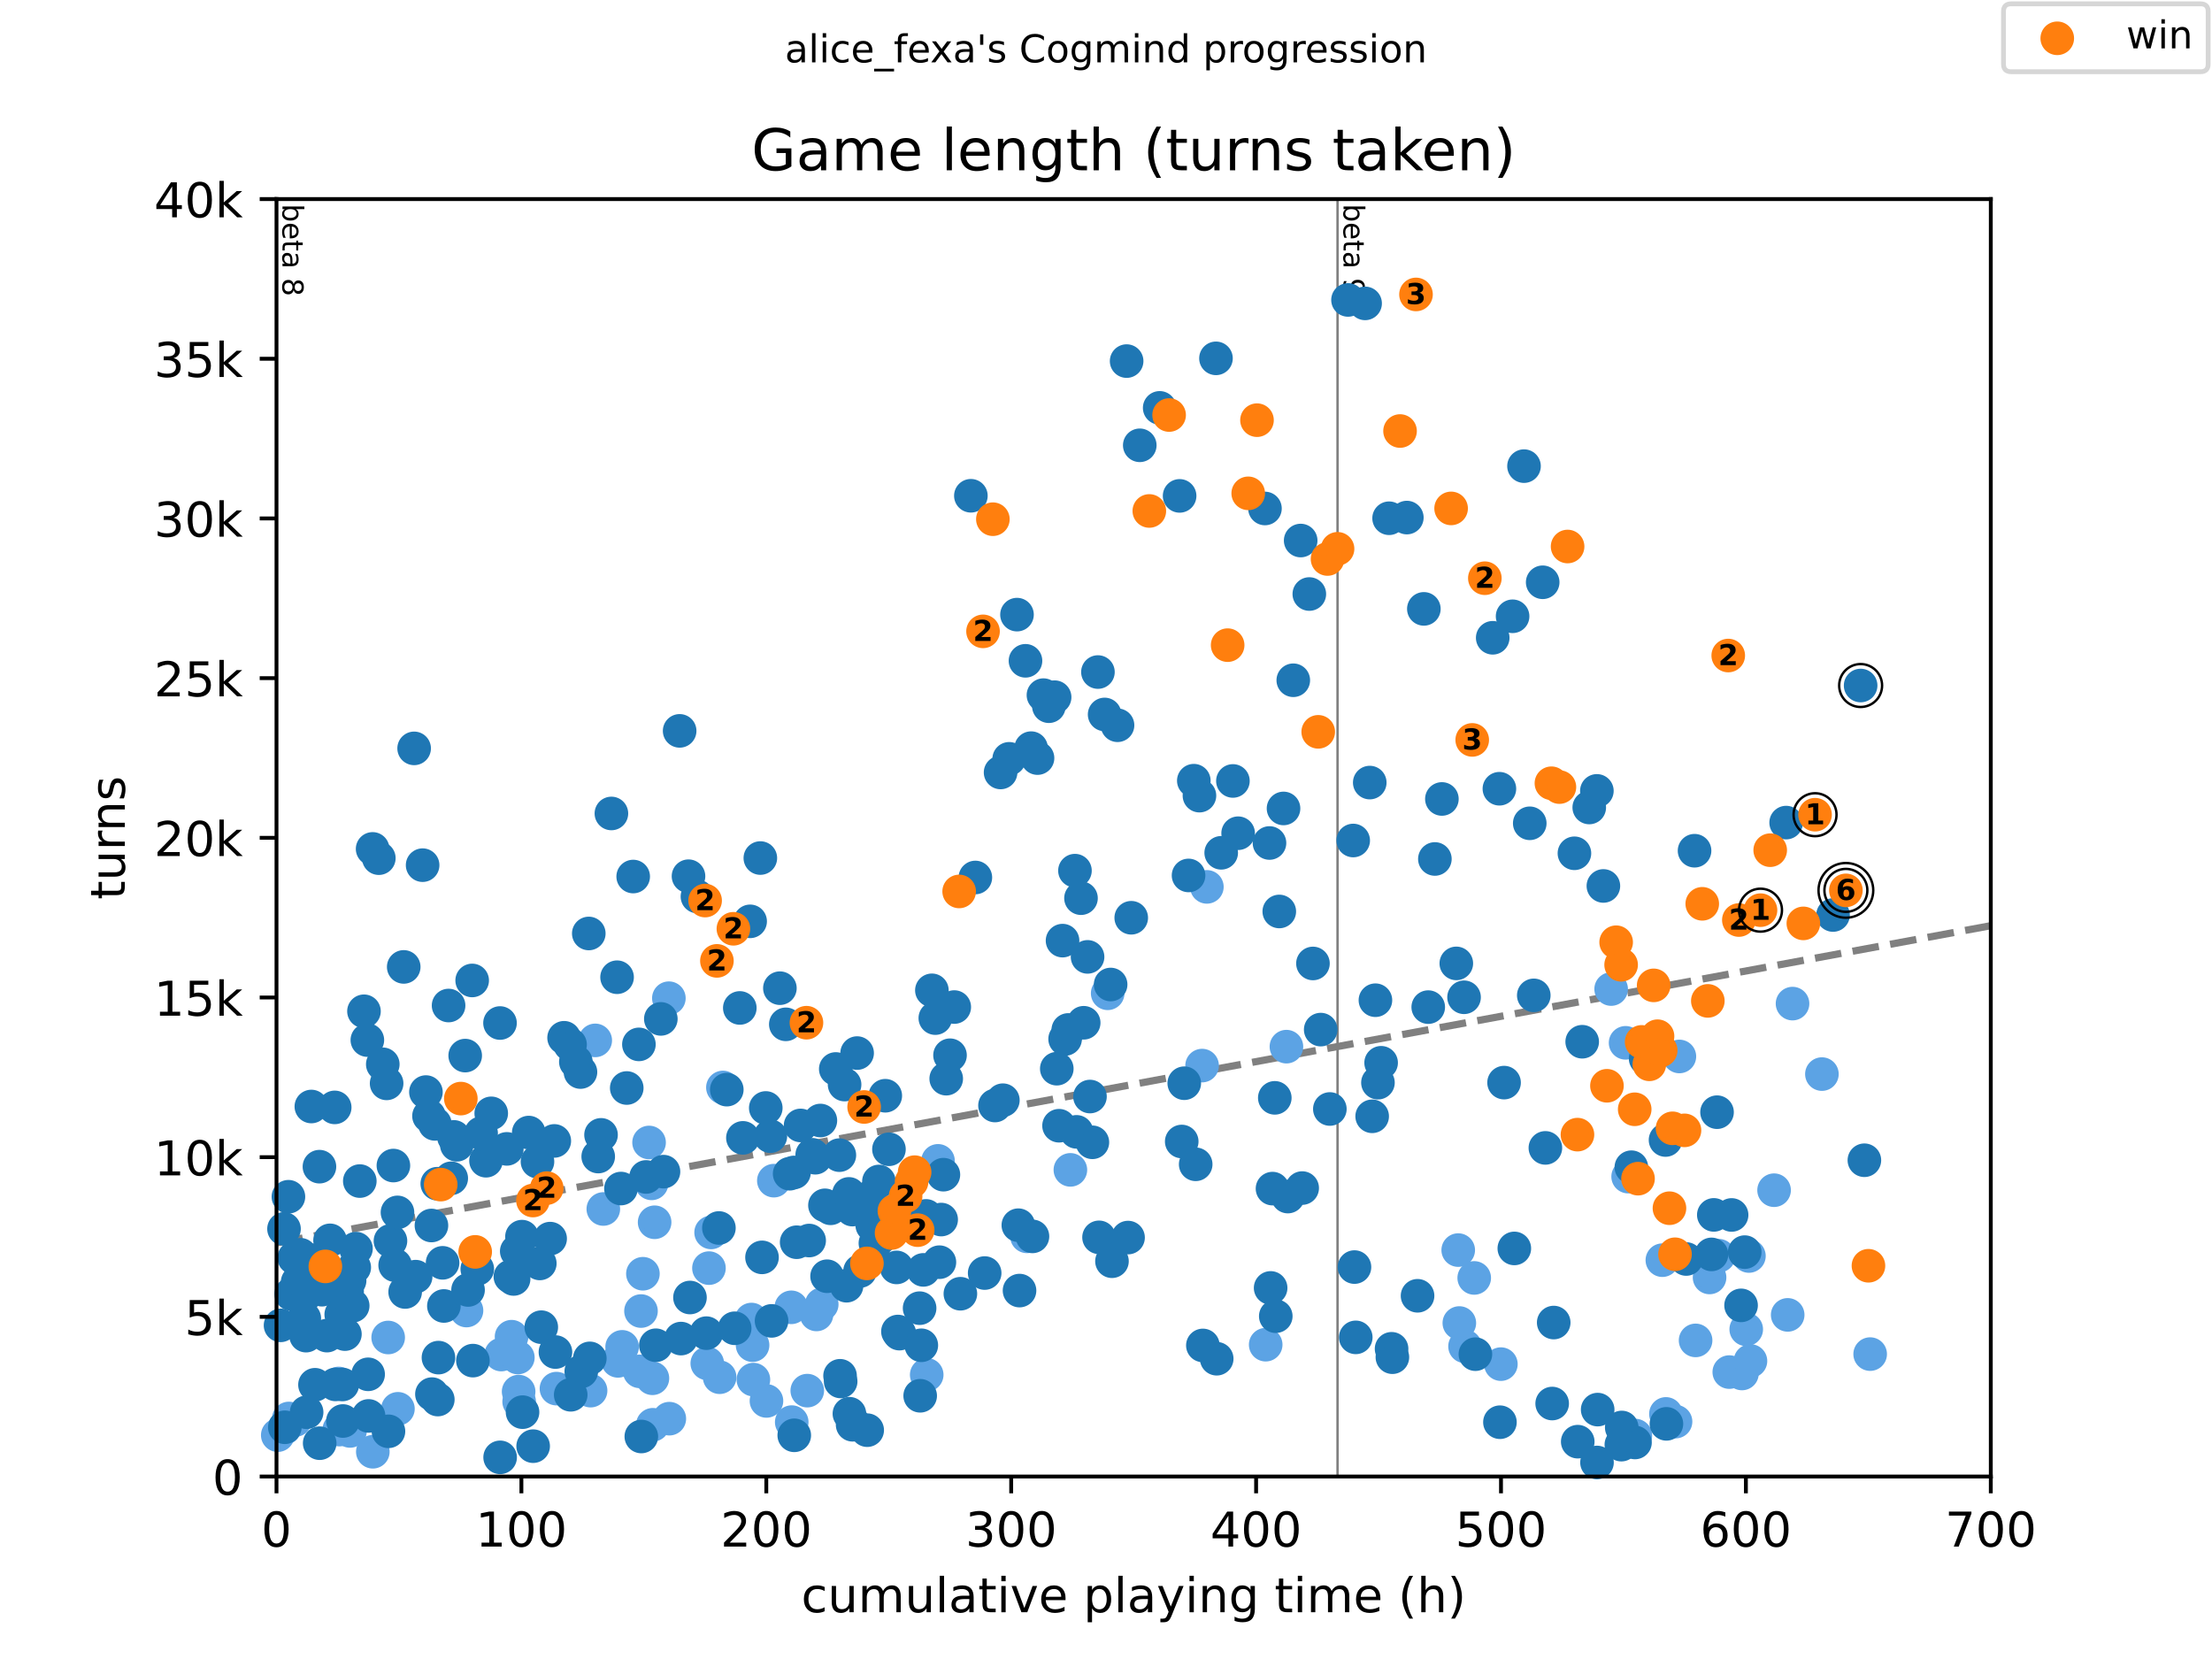 <?xml version="1.0" encoding="utf-8" standalone="no"?>
<!DOCTYPE svg PUBLIC "-//W3C//DTD SVG 1.1//EN"
  "http://www.w3.org/Graphics/SVG/1.1/DTD/svg11.dtd">
<!-- Created with matplotlib (https://matplotlib.org/) -->
<svg height="345.6pt" version="1.1" viewBox="0 0 460.8 345.6" width="460.8pt" xmlns="http://www.w3.org/2000/svg" xmlns:xlink="http://www.w3.org/1999/xlink">
 <defs>
  <style type="text/css">
*{stroke-linecap:butt;stroke-linejoin:round;}
  </style>
 </defs>
 <g id="figure_1">
  <g id="patch_1">
   <path d="M 0 345.6 
L 460.8 345.6 
L 460.8 0 
L 0 0 
z
" style="fill:#ffffff;"/>
  </g>
  <g id="axes_1">
   <g id="patch_2">
    <path d="M 57.6 307.584 
L 414.72 307.584 
L 414.72 41.472 
L 57.6 41.472 
z
" style="fill:#ffffff;"/>
   </g>
   <g id="line2d_1">
    <path clip-path="url(#p3fd0277a03)" d="M 57.6 258.914 
L 414.72 192.834 
" style="fill:none;stroke:#808080;stroke-dasharray:5.55,2.4;stroke-dashoffset:0;stroke-width:1.5;"/>
   </g>
   <g id="line2d_2">
    <path clip-path="url(#p3fd0277a03)" d="M 278.636 307.584 
L 278.636 41.472 
" style="fill:none;stroke:#808080;stroke-linecap:square;stroke-width:0.5;"/>
   </g>
   <g id="text_1">
    <!-- beta 8 -->
    <defs>
     <path d="M 48.688 27.297 
Q 48.688 37.203 44.609 42.844 
Q 40.531 48.484 33.406 48.484 
Q 26.266 48.484 22.188 42.844 
Q 18.109 37.203 18.109 27.297 
Q 18.109 17.391 22.188 11.75 
Q 26.266 6.109 33.406 6.109 
Q 40.531 6.109 44.609 11.75 
Q 48.688 17.391 48.688 27.297 
z
M 18.109 46.391 
Q 20.953 51.266 25.266 53.625 
Q 29.594 56 35.594 56 
Q 45.562 56 51.781 48.094 
Q 58.016 40.188 58.016 27.297 
Q 58.016 14.406 51.781 6.484 
Q 45.562 -1.422 35.594 -1.422 
Q 29.594 -1.422 25.266 0.953 
Q 20.953 3.328 18.109 8.203 
L 18.109 0 
L 9.078 0 
L 9.078 75.984 
L 18.109 75.984 
z
" id="DejaVuSans-98"/>
     <path d="M 56.203 29.594 
L 56.203 25.203 
L 14.891 25.203 
Q 15.484 15.922 20.484 11.062 
Q 25.484 6.203 34.422 6.203 
Q 39.594 6.203 44.453 7.469 
Q 49.312 8.734 54.109 11.281 
L 54.109 2.781 
Q 49.266 0.734 44.188 -0.344 
Q 39.109 -1.422 33.891 -1.422 
Q 20.797 -1.422 13.156 6.188 
Q 5.516 13.812 5.516 26.812 
Q 5.516 40.234 12.766 48.109 
Q 20.016 56 32.328 56 
Q 43.359 56 49.781 48.891 
Q 56.203 41.797 56.203 29.594 
z
M 47.219 32.234 
Q 47.125 39.594 43.094 43.984 
Q 39.062 48.391 32.422 48.391 
Q 24.906 48.391 20.391 44.141 
Q 15.875 39.891 15.188 32.172 
z
" id="DejaVuSans-101"/>
     <path d="M 18.312 70.219 
L 18.312 54.688 
L 36.812 54.688 
L 36.812 47.703 
L 18.312 47.703 
L 18.312 18.016 
Q 18.312 11.328 20.141 9.422 
Q 21.969 7.516 27.594 7.516 
L 36.812 7.516 
L 36.812 0 
L 27.594 0 
Q 17.188 0 13.234 3.875 
Q 9.281 7.766 9.281 18.016 
L 9.281 47.703 
L 2.688 47.703 
L 2.688 54.688 
L 9.281 54.688 
L 9.281 70.219 
z
" id="DejaVuSans-116"/>
     <path d="M 34.281 27.484 
Q 23.391 27.484 19.188 25 
Q 14.984 22.516 14.984 16.5 
Q 14.984 11.719 18.141 8.906 
Q 21.297 6.109 26.703 6.109 
Q 34.188 6.109 38.703 11.406 
Q 43.219 16.703 43.219 25.484 
L 43.219 27.484 
z
M 52.203 31.203 
L 52.203 0 
L 43.219 0 
L 43.219 8.297 
Q 40.141 3.328 35.547 0.953 
Q 30.953 -1.422 24.312 -1.422 
Q 15.922 -1.422 10.953 3.297 
Q 6 8.016 6 15.922 
Q 6 25.141 12.172 29.828 
Q 18.359 34.516 30.609 34.516 
L 43.219 34.516 
L 43.219 35.406 
Q 43.219 41.609 39.141 45 
Q 35.062 48.391 27.688 48.391 
Q 23 48.391 18.547 47.266 
Q 14.109 46.141 10.016 43.891 
L 10.016 52.203 
Q 14.938 54.109 19.578 55.047 
Q 24.219 56 28.609 56 
Q 40.484 56 46.344 49.844 
Q 52.203 43.703 52.203 31.203 
z
" id="DejaVuSans-97"/>
     <path id="DejaVuSans-32"/>
     <path d="M 31.781 34.625 
Q 24.75 34.625 20.719 30.859 
Q 16.703 27.094 16.703 20.516 
Q 16.703 13.922 20.719 10.156 
Q 24.75 6.391 31.781 6.391 
Q 38.812 6.391 42.859 10.172 
Q 46.922 13.969 46.922 20.516 
Q 46.922 27.094 42.891 30.859 
Q 38.875 34.625 31.781 34.625 
z
M 21.922 38.812 
Q 15.578 40.375 12.031 44.719 
Q 8.5 49.078 8.5 55.328 
Q 8.5 64.062 14.719 69.141 
Q 20.953 74.219 31.781 74.219 
Q 42.672 74.219 48.875 69.141 
Q 55.078 64.062 55.078 55.328 
Q 55.078 49.078 51.531 44.719 
Q 48 40.375 41.703 38.812 
Q 48.828 37.156 52.797 32.312 
Q 56.781 27.484 56.781 20.516 
Q 56.781 9.906 50.312 4.234 
Q 43.844 -1.422 31.781 -1.422 
Q 19.734 -1.422 13.25 4.234 
Q 6.781 9.906 6.781 20.516 
Q 6.781 27.484 10.781 32.312 
Q 14.797 37.156 21.922 38.812 
z
M 18.312 54.391 
Q 18.312 48.734 21.844 45.562 
Q 25.391 42.391 31.781 42.391 
Q 38.141 42.391 41.719 45.562 
Q 45.312 48.734 45.312 54.391 
Q 45.312 60.062 41.719 63.234 
Q 38.141 66.406 31.781 66.406 
Q 25.391 66.406 21.844 63.234 
Q 18.312 60.062 18.312 54.391 
z
" id="DejaVuSans-56"/>
    </defs>
    <g transform="translate(58.848 42.472)rotate(-270)scale(0.06 -0.06)">
     <use xlink:href="#DejaVuSans-98"/>
     <use x="63.477" xlink:href="#DejaVuSans-101"/>
     <use x="125" xlink:href="#DejaVuSans-116"/>
     <use x="164.209" xlink:href="#DejaVuSans-97"/>
     <use x="225.488" xlink:href="#DejaVuSans-32"/>
     <use x="257.275" xlink:href="#DejaVuSans-56"/>
    </g>
   </g>
   <g id="text_2">
    <!-- beta 9 -->
    <defs>
     <path d="M 10.984 1.516 
L 10.984 10.5 
Q 14.703 8.734 18.5 7.812 
Q 22.312 6.891 25.984 6.891 
Q 35.75 6.891 40.891 13.453 
Q 46.047 20.016 46.781 33.406 
Q 43.953 29.203 39.594 26.953 
Q 35.25 24.703 29.984 24.703 
Q 19.047 24.703 12.672 31.312 
Q 6.297 37.938 6.297 49.422 
Q 6.297 60.641 12.938 67.422 
Q 19.578 74.219 30.609 74.219 
Q 43.266 74.219 49.922 64.516 
Q 56.594 54.828 56.594 36.375 
Q 56.594 19.141 48.406 8.859 
Q 40.234 -1.422 26.422 -1.422 
Q 22.703 -1.422 18.891 -0.688 
Q 15.094 0.047 10.984 1.516 
z
M 30.609 32.422 
Q 37.25 32.422 41.125 36.953 
Q 45.016 41.5 45.016 49.422 
Q 45.016 57.281 41.125 61.844 
Q 37.25 66.406 30.609 66.406 
Q 23.969 66.406 20.094 61.844 
Q 16.219 57.281 16.219 49.422 
Q 16.219 41.5 20.094 36.953 
Q 23.969 32.422 30.609 32.422 
z
" id="DejaVuSans-57"/>
    </defs>
    <g transform="translate(279.884 42.472)rotate(-270)scale(0.06 -0.06)">
     <use xlink:href="#DejaVuSans-98"/>
     <use x="63.477" xlink:href="#DejaVuSans-101"/>
     <use x="125" xlink:href="#DejaVuSans-116"/>
     <use x="164.209" xlink:href="#DejaVuSans-97"/>
     <use x="225.488" xlink:href="#DejaVuSans-32"/>
     <use x="257.275" xlink:href="#DejaVuSans-57"/>
    </g>
   </g>
   <g id="PathCollection_1">
    <defs>
     <path d="M 0 3 
C 0.796 3 1.559 2.684 2.121 2.121 
C 2.684 1.559 3 0.796 3 0 
C 3 -0.796 2.684 -1.559 2.121 -2.121 
C 1.559 -2.684 0.796 -3 0 -3 
C -0.796 -3 -1.559 -2.684 -2.121 -2.121 
C -2.684 -1.559 -3 -0.796 -3 0 
C -3 0.796 -2.684 1.559 -2.121 2.121 
C -1.559 2.684 -0.796 3 0 3 
z
" id="m70e8c9586f" style="stroke:#5ca3e4;"/>
    </defs>
    <g>
     <use style="fill:#5ca3e4;stroke:#5ca3e4;" x="57.864" xlink:href="#m70e8c9586f" y="298.969"/>
     <use style="fill:#5ca3e4;stroke:#5ca3e4;" x="59.25" xlink:href="#m70e8c9586f" y="297.492"/>
     <use style="fill:#5ca3e4;stroke:#5ca3e4;" x="60.176" xlink:href="#m70e8c9586f" y="295.496"/>
     <use style="fill:#5ca3e4;stroke:#5ca3e4;" x="61.452" xlink:href="#m70e8c9586f" y="295.842"/>
     <use style="fill:#5ca3e4;stroke:#5ca3e4;" x="70.558" xlink:href="#m70e8c9586f" y="288.204"/>
     <use style="fill:#5ca3e4;stroke:#5ca3e4;" x="70.677" xlink:href="#m70e8c9586f" y="297.811"/>
     <use style="fill:#5ca3e4;stroke:#5ca3e4;" x="72.914" xlink:href="#m70e8c9586f" y="298.09"/>
     <use style="fill:#5ca3e4;stroke:#5ca3e4;" x="73.007" xlink:href="#m70e8c9586f" y="296.999"/>
     <use style="fill:#5ca3e4;stroke:#5ca3e4;" x="77.667" xlink:href="#m70e8c9586f" y="302.428"/>
     <use style="fill:#5ca3e4;stroke:#5ca3e4;" x="80.864" xlink:href="#m70e8c9586f" y="278.624"/>
     <use style="fill:#5ca3e4;stroke:#5ca3e4;" x="82.896" xlink:href="#m70e8c9586f" y="293.48"/>
     <use style="fill:#5ca3e4;stroke:#5ca3e4;" x="97.181" xlink:href="#m70e8c9586f" y="273.009"/>
     <use style="fill:#5ca3e4;stroke:#5ca3e4;" x="104.417" xlink:href="#m70e8c9586f" y="282.177"/>
     <use style="fill:#5ca3e4;stroke:#5ca3e4;" x="106.568" xlink:href="#m70e8c9586f" y="278.458"/>
     <use style="fill:#5ca3e4;stroke:#5ca3e4;" x="107.877" xlink:href="#m70e8c9586f" y="282.796"/>
     <use style="fill:#5ca3e4;stroke:#5ca3e4;" x="108.039" xlink:href="#m70e8c9586f" y="289.894"/>
     <use style="fill:#5ca3e4;stroke:#5ca3e4;" x="108.149" xlink:href="#m70e8c9586f" y="291.983"/>
     <use style="fill:#5ca3e4;stroke:#5ca3e4;" x="115.921" xlink:href="#m70e8c9586f" y="289.275"/>
     <use style="fill:#5ca3e4;stroke:#5ca3e4;" x="123.029" xlink:href="#m70e8c9586f" y="289.695"/>
     <use style="fill:#5ca3e4;stroke:#5ca3e4;" x="123.999" xlink:href="#m70e8c9586f" y="216.733"/>
     <use style="fill:#5ca3e4;stroke:#5ca3e4;" x="125.682" xlink:href="#m70e8c9586f" y="251.853"/>
     <use style="fill:#5ca3e4;stroke:#5ca3e4;" x="128.735" xlink:href="#m70e8c9586f" y="283.494"/>
     <use style="fill:#5ca3e4;stroke:#5ca3e4;" x="129.602" xlink:href="#m70e8c9586f" y="280.574"/>
     <use style="fill:#5ca3e4;stroke:#5ca3e4;" x="133.258" xlink:href="#m70e8c9586f" y="285.676"/>
     <use style="fill:#5ca3e4;stroke:#5ca3e4;" x="133.531" xlink:href="#m70e8c9586f" y="273.116"/>
     <use style="fill:#5ca3e4;stroke:#5ca3e4;" x="133.93" xlink:href="#m70e8c9586f" y="265.345"/>
     <use style="fill:#5ca3e4;stroke:#5ca3e4;" x="135.214" xlink:href="#m70e8c9586f" y="238.002"/>
     <use style="fill:#5ca3e4;stroke:#5ca3e4;" x="135.741" xlink:href="#m70e8c9586f" y="246.518"/>
     <use style="fill:#5ca3e4;stroke:#5ca3e4;" x="135.911" xlink:href="#m70e8c9586f" y="287.12"/>
     <use style="fill:#5ca3e4;stroke:#5ca3e4;" x="135.996" xlink:href="#m70e8c9586f" y="296.806"/>
     <use style="fill:#5ca3e4;stroke:#5ca3e4;" x="136.37" xlink:href="#m70e8c9586f" y="254.621"/>
     <use style="fill:#5ca3e4;stroke:#5ca3e4;" x="139.338" xlink:href="#m70e8c9586f" y="207.945"/>
     <use style="fill:#5ca3e4;stroke:#5ca3e4;" x="139.431" xlink:href="#m70e8c9586f" y="295.536"/>
     <use style="fill:#5ca3e4;stroke:#5ca3e4;" x="147.339" xlink:href="#m70e8c9586f" y="284.02"/>
     <use style="fill:#5ca3e4;stroke:#5ca3e4;" x="147.688" xlink:href="#m70e8c9586f" y="264.174"/>
     <use style="fill:#5ca3e4;stroke:#5ca3e4;" x="148.138" xlink:href="#m70e8c9586f" y="256.737"/>
     <use style="fill:#5ca3e4;stroke:#5ca3e4;" x="149.916" xlink:href="#m70e8c9586f" y="286.9"/>
     <use style="fill:#5ca3e4;stroke:#5ca3e4;" x="150.596" xlink:href="#m70e8c9586f" y="226.54"/>
     <use style="fill:#5ca3e4;stroke:#5ca3e4;" x="156.548" xlink:href="#m70e8c9586f" y="274.885"/>
     <use style="fill:#5ca3e4;stroke:#5ca3e4;" x="156.777" xlink:href="#m70e8c9586f" y="280.221"/>
     <use style="fill:#5ca3e4;stroke:#5ca3e4;" x="156.947" xlink:href="#m70e8c9586f" y="287.399"/>
     <use style="fill:#5ca3e4;stroke:#5ca3e4;" x="159.668" xlink:href="#m70e8c9586f" y="291.837"/>
     <use style="fill:#5ca3e4;stroke:#5ca3e4;" x="161.207" xlink:href="#m70e8c9586f" y="245.952"/>
     <use style="fill:#5ca3e4;stroke:#5ca3e4;" x="164.838" xlink:href="#m70e8c9586f" y="272.337"/>
     <use style="fill:#5ca3e4;stroke:#5ca3e4;" x="164.932" xlink:href="#m70e8c9586f" y="296.254"/>
     <use style="fill:#5ca3e4;stroke:#5ca3e4;" x="168.171" xlink:href="#m70e8c9586f" y="289.695"/>
     <use style="fill:#5ca3e4;stroke:#5ca3e4;" x="170.093" xlink:href="#m70e8c9586f" y="273.821"/>
     <use style="fill:#5ca3e4;stroke:#5ca3e4;" x="171.181" xlink:href="#m70e8c9586f" y="271.725"/>
     <use style="fill:#5ca3e4;stroke:#5ca3e4;" x="193.051" xlink:href="#m70e8c9586f" y="286.395"/>
     <use style="fill:#5ca3e4;stroke:#5ca3e4;" x="195.406" xlink:href="#m70e8c9586f" y="241.828"/>
     <use style="fill:#5ca3e4;stroke:#5ca3e4;" x="213.934" xlink:href="#m70e8c9586f" y="257.555"/>
     <use style="fill:#5ca3e4;stroke:#5ca3e4;" x="222.981" xlink:href="#m70e8c9586f" y="243.704"/>
     <use style="fill:#5ca3e4;stroke:#5ca3e4;" x="230.752" xlink:href="#m70e8c9586f" y="206.92"/>
     <use style="fill:#5ca3e4;stroke:#5ca3e4;" x="250.419" xlink:href="#m70e8c9586f" y="221.982"/>
     <use style="fill:#5ca3e4;stroke:#5ca3e4;" x="251.414" xlink:href="#m70e8c9586f" y="184.753"/>
     <use style="fill:#5ca3e4;stroke:#5ca3e4;" x="263.667" xlink:href="#m70e8c9586f" y="280.121"/>
     <use style="fill:#5ca3e4;stroke:#5ca3e4;" x="267.986" xlink:href="#m70e8c9586f" y="218.037"/>
     <use style="fill:#5ca3e4;stroke:#5ca3e4;" x="303.775" xlink:href="#m70e8c9586f" y="260.416"/>
     <use style="fill:#5ca3e4;stroke:#5ca3e4;" x="304.006" xlink:href="#m70e8c9586f" y="275.611"/>
     <use style="fill:#5ca3e4;stroke:#5ca3e4;" x="305.195" xlink:href="#m70e8c9586f" y="280.474"/>
     <use style="fill:#5ca3e4;stroke:#5ca3e4;" x="307.107" xlink:href="#m70e8c9586f" y="266.217"/>
     <use style="fill:#5ca3e4;stroke:#5ca3e4;" x="312.661" xlink:href="#m70e8c9586f" y="284.173"/>
     <use style="fill:#5ca3e4;stroke:#5ca3e4;" x="335.631" xlink:href="#m70e8c9586f" y="206.036"/>
     <use style="fill:#5ca3e4;stroke:#5ca3e4;" x="338.641" xlink:href="#m70e8c9586f" y="217.239"/>
     <use style="fill:#5ca3e4;stroke:#5ca3e4;" x="339.172" xlink:href="#m70e8c9586f" y="245.108"/>
     <use style="fill:#5ca3e4;stroke:#5ca3e4;" x="340.671" xlink:href="#m70e8c9586f" y="299.055"/>
     <use style="fill:#5ca3e4;stroke:#5ca3e4;" x="346.301" xlink:href="#m70e8c9586f" y="262.518"/>
     <use style="fill:#5ca3e4;stroke:#5ca3e4;" x="347.043" xlink:href="#m70e8c9586f" y="294.545"/>
     <use style="fill:#5ca3e4;stroke:#5ca3e4;" x="349.046" xlink:href="#m70e8c9586f" y="296.148"/>
     <use style="fill:#5ca3e4;stroke:#5ca3e4;" x="349.845" xlink:href="#m70e8c9586f" y="220.08"/>
     <use style="fill:#5ca3e4;stroke:#5ca3e4;" x="353.223" xlink:href="#m70e8c9586f" y="279.23"/>
     <use style="fill:#5ca3e4;stroke:#5ca3e4;" x="356.134" xlink:href="#m70e8c9586f" y="266.117"/>
     <use style="fill:#5ca3e4;stroke:#5ca3e4;" x="358.047" xlink:href="#m70e8c9586f" y="261.593"/>
     <use style="fill:#5ca3e4;stroke:#5ca3e4;" x="360.243" xlink:href="#m70e8c9586f" y="285.829"/>
     <use style="fill:#5ca3e4;stroke:#5ca3e4;" x="362.88" xlink:href="#m70e8c9586f" y="286.122"/>
     <use style="fill:#5ca3e4;stroke:#5ca3e4;" x="363.773" xlink:href="#m70e8c9586f" y="276.921"/>
     <use style="fill:#5ca3e4;stroke:#5ca3e4;" x="364.333" xlink:href="#m70e8c9586f" y="261.646"/>
     <use style="fill:#5ca3e4;stroke:#5ca3e4;" x="364.653" xlink:href="#m70e8c9586f" y="283.521"/>
     <use style="fill:#5ca3e4;stroke:#5ca3e4;" x="369.574" xlink:href="#m70e8c9586f" y="247.942"/>
     <use style="fill:#5ca3e4;stroke:#5ca3e4;" x="372.407" xlink:href="#m70e8c9586f" y="273.914"/>
     <use style="fill:#5ca3e4;stroke:#5ca3e4;" x="373.418" xlink:href="#m70e8c9586f" y="209.069"/>
     <use style="fill:#5ca3e4;stroke:#5ca3e4;" x="379.537" xlink:href="#m70e8c9586f" y="223.752"/>
     <use style="fill:#5ca3e4;stroke:#5ca3e4;" x="389.589" xlink:href="#m70e8c9586f" y="282.084"/>
    </g>
   </g>
   <g id="PathCollection_2">
    <defs>
     <path d="M 0 3 
C 0.796 3 1.559 2.684 2.121 2.121 
C 2.684 1.559 3 0.796 3 0 
C 3 -0.796 2.684 -1.559 2.121 -2.121 
C 1.559 -2.684 0.796 -3 0 -3 
C -0.796 -3 -1.559 -2.684 -2.121 -2.121 
C -2.684 -1.559 -3 -0.796 -3 0 
C -3 0.796 -2.684 1.559 -2.121 2.121 
C -1.559 2.684 -0.796 3 0 3 
z
" id="me9d3227ecf" style="stroke:#1f77b4;"/>
    </defs>
    <g>
     <use style="fill:#1f77b4;stroke:#1f77b4;" x="58.442" xlink:href="#me9d3227ecf" y="276.096"/>
     <use style="fill:#1f77b4;stroke:#1f77b4;" x="59.165" xlink:href="#me9d3227ecf" y="255.998"/>
     <use style="fill:#1f77b4;stroke:#1f77b4;" x="59.335" xlink:href="#me9d3227ecf" y="297.325"/>
     <use style="fill:#1f77b4;stroke:#1f77b4;" x="60.083" xlink:href="#me9d3227ecf" y="249.305"/>
     <use style="fill:#1f77b4;stroke:#1f77b4;" x="60.67" xlink:href="#me9d3227ecf" y="269.557"/>
     <use style="fill:#1f77b4;stroke:#1f77b4;" x="61.29" xlink:href="#me9d3227ecf" y="262.039"/>
     <use style="fill:#1f77b4;stroke:#1f77b4;" x="62.004" xlink:href="#me9d3227ecf" y="267.055"/>
     <use style="fill:#1f77b4;stroke:#1f77b4;" x="62.583" xlink:href="#me9d3227ecf" y="261.387"/>
     <use style="fill:#1f77b4;stroke:#1f77b4;" x="63.059" xlink:href="#me9d3227ecf" y="270.481"/>
     <use style="fill:#1f77b4;stroke:#1f77b4;" x="63.39" xlink:href="#me9d3227ecf" y="274.639"/>
     <use style="fill:#1f77b4;stroke:#1f77b4;" x="63.756" xlink:href="#me9d3227ecf" y="278.238"/>
     <use style="fill:#1f77b4;stroke:#1f77b4;" x="63.875" xlink:href="#me9d3227ecf" y="294.199"/>
     <use style="fill:#1f77b4;stroke:#1f77b4;" x="64.861" xlink:href="#me9d3227ecf" y="230.505"/>
     <use style="fill:#1f77b4;stroke:#1f77b4;" x="65.423" xlink:href="#me9d3227ecf" y="262.525"/>
     <use style="fill:#1f77b4;stroke:#1f77b4;" x="65.618" xlink:href="#me9d3227ecf" y="288.471"/>
     <use style="fill:#1f77b4;stroke:#1f77b4;" x="66.545" xlink:href="#me9d3227ecf" y="243.039"/>
     <use style="fill:#1f77b4;stroke:#1f77b4;" x="66.596" xlink:href="#me9d3227ecf" y="300.645"/>
     <use style="fill:#1f77b4;stroke:#1f77b4;" x="67.064" xlink:href="#me9d3227ecf" y="268.672"/>
     <use style="fill:#1f77b4;stroke:#1f77b4;" x="68.11" xlink:href="#me9d3227ecf" y="278.232"/>
     <use style="fill:#1f77b4;stroke:#1f77b4;" x="68.756" xlink:href="#me9d3227ecf" y="258.387"/>
     <use style="fill:#1f77b4;stroke:#1f77b4;" x="69.725" xlink:href="#me9d3227ecf" y="230.691"/>
     <use style="fill:#1f77b4;stroke:#1f77b4;" x="69.887" xlink:href="#me9d3227ecf" y="288.397"/>
     <use style="fill:#1f77b4;stroke:#1f77b4;" x="70.346" xlink:href="#me9d3227ecf" y="267.002"/>
     <use style="fill:#1f77b4;stroke:#1f77b4;" x="71.086" xlink:href="#me9d3227ecf" y="273.828"/>
     <use style="fill:#1f77b4;stroke:#1f77b4;" x="71.315" xlink:href="#me9d3227ecf" y="288.411"/>
     <use style="fill:#1f77b4;stroke:#1f77b4;" x="71.434" xlink:href="#me9d3227ecf" y="296.021"/>
     <use style="fill:#1f77b4;stroke:#1f77b4;" x="71.851" xlink:href="#me9d3227ecf" y="277.919"/>
     <use style="fill:#1f77b4;stroke:#1f77b4;" x="72.31" xlink:href="#me9d3227ecf" y="269.024"/>
     <use style="fill:#1f77b4;stroke:#1f77b4;" x="72.829" xlink:href="#me9d3227ecf" y="266.769"/>
     <use style="fill:#1f77b4;stroke:#1f77b4;" x="73.475" xlink:href="#me9d3227ecf" y="272.011"/>
     <use style="fill:#1f77b4;stroke:#1f77b4;" x="73.798" xlink:href="#me9d3227ecf" y="264.028"/>
     <use style="fill:#1f77b4;stroke:#1f77b4;" x="74.155" xlink:href="#me9d3227ecf" y="260.11"/>
     <use style="fill:#1f77b4;stroke:#1f77b4;" x="74.954" xlink:href="#me9d3227ecf" y="246.039"/>
     <use style="fill:#1f77b4;stroke:#1f77b4;" x="75.822" xlink:href="#me9d3227ecf" y="210.666"/>
     <use style="fill:#1f77b4;stroke:#1f77b4;" x="76.527" xlink:href="#me9d3227ecf" y="216.667"/>
     <use style="fill:#1f77b4;stroke:#1f77b4;" x="76.689" xlink:href="#me9d3227ecf" y="286.295"/>
     <use style="fill:#1f77b4;stroke:#1f77b4;" x="76.782" xlink:href="#me9d3227ecf" y="294.964"/>
     <use style="fill:#1f77b4;stroke:#1f77b4;" x="77.624" xlink:href="#me9d3227ecf" y="176.843"/>
     <use style="fill:#1f77b4;stroke:#1f77b4;" x="78.917" xlink:href="#me9d3227ecf" y="178.772"/>
     <use style="fill:#1f77b4;stroke:#1f77b4;" x="79.741" xlink:href="#me9d3227ecf" y="221.71"/>
     <use style="fill:#1f77b4;stroke:#1f77b4;" x="80.541" xlink:href="#me9d3227ecf" y="225.688"/>
     <use style="fill:#1f77b4;stroke:#1f77b4;" x="80.923" xlink:href="#me9d3227ecf" y="298.17"/>
     <use style="fill:#1f77b4;stroke:#1f77b4;" x="81.34" xlink:href="#me9d3227ecf" y="258.5"/>
     <use style="fill:#1f77b4;stroke:#1f77b4;" x="81.952" xlink:href="#me9d3227ecf" y="242.806"/>
     <use style="fill:#1f77b4;stroke:#1f77b4;" x="82.318" xlink:href="#me9d3227ecf" y="263.569"/>
     <use style="fill:#1f77b4;stroke:#1f77b4;" x="82.802" xlink:href="#me9d3227ecf" y="252.565"/>
     <use style="fill:#1f77b4;stroke:#1f77b4;" x="84.103" xlink:href="#me9d3227ecf" y="201.425"/>
     <use style="fill:#1f77b4;stroke:#1f77b4;" x="84.401" xlink:href="#me9d3227ecf" y="269.144"/>
     <use style="fill:#1f77b4;stroke:#1f77b4;" x="86.272" xlink:href="#me9d3227ecf" y="155.9"/>
     <use style="fill:#1f77b4;stroke:#1f77b4;" x="86.586" xlink:href="#me9d3227ecf" y="265.951"/>
     <use style="fill:#1f77b4;stroke:#1f77b4;" x="88.04" xlink:href="#me9d3227ecf" y="180.229"/>
     <use style="fill:#1f77b4;stroke:#1f77b4;" x="88.729" xlink:href="#me9d3227ecf" y="227.498"/>
     <use style="fill:#1f77b4;stroke:#1f77b4;" x="89.367" xlink:href="#me9d3227ecf" y="232.481"/>
     <use style="fill:#1f77b4;stroke:#1f77b4;" x="89.877" xlink:href="#me9d3227ecf" y="255.293"/>
     <use style="fill:#1f77b4;stroke:#1f77b4;" x="89.979" xlink:href="#me9d3227ecf" y="290.42"/>
     <use style="fill:#1f77b4;stroke:#1f77b4;" x="90.591" xlink:href="#me9d3227ecf" y="234.124"/>
     <use style="fill:#1f77b4;stroke:#1f77b4;" x="91.093" xlink:href="#me9d3227ecf" y="246.591"/>
     <use style="fill:#1f77b4;stroke:#1f77b4;" x="91.203" xlink:href="#me9d3227ecf" y="291.551"/>
     <use style="fill:#1f77b4;stroke:#1f77b4;" x="91.339" xlink:href="#me9d3227ecf" y="282.816"/>
     <use style="fill:#1f77b4;stroke:#1f77b4;" x="92.198" xlink:href="#me9d3227ecf" y="263.07"/>
     <use style="fill:#1f77b4;stroke:#1f77b4;" x="92.47" xlink:href="#me9d3227ecf" y="272.058"/>
     <use style="fill:#1f77b4;stroke:#1f77b4;" x="93.448" xlink:href="#me9d3227ecf" y="209.469"/>
     <use style="fill:#1f77b4;stroke:#1f77b4;" x="94.001" xlink:href="#me9d3227ecf" y="245.46"/>
     <use style="fill:#1f77b4;stroke:#1f77b4;" x="94.553" xlink:href="#me9d3227ecf" y="236.838"/>
     <use style="fill:#1f77b4;stroke:#1f77b4;" x="95.157" xlink:href="#me9d3227ecf" y="238.481"/>
     <use style="fill:#1f77b4;stroke:#1f77b4;" x="96.909" xlink:href="#me9d3227ecf" y="219.9"/>
     <use style="fill:#1f77b4;stroke:#1f77b4;" x="97.504" xlink:href="#me9d3227ecf" y="268.725"/>
     <use style="fill:#1f77b4;stroke:#1f77b4;" x="98.363" xlink:href="#me9d3227ecf" y="204.246"/>
     <use style="fill:#1f77b4;stroke:#1f77b4;" x="98.516" xlink:href="#me9d3227ecf" y="283.441"/>
     <use style="fill:#1f77b4;stroke:#1f77b4;" x="99.426" xlink:href="#me9d3227ecf" y="264.354"/>
     <use style="fill:#1f77b4;stroke:#1f77b4;" x="100.225" xlink:href="#me9d3227ecf" y="236.08"/>
     <use style="fill:#1f77b4;stroke:#1f77b4;" x="101.245" xlink:href="#me9d3227ecf" y="241.801"/>
     <use style="fill:#1f77b4;stroke:#1f77b4;" x="102.334" xlink:href="#me9d3227ecf" y="231.928"/>
     <use style="fill:#1f77b4;stroke:#1f77b4;" x="104.162" xlink:href="#me9d3227ecf" y="213.114"/>
     <use style="fill:#1f77b4;stroke:#1f77b4;" x="104.187" xlink:href="#me9d3227ecf" y="303.592"/>
     <use style="fill:#1f77b4;stroke:#1f77b4;" x="105.582" xlink:href="#me9d3227ecf" y="239.333"/>
     <use style="fill:#1f77b4;stroke:#1f77b4;" x="106.321" xlink:href="#me9d3227ecf" y="265.931"/>
     <use style="fill:#1f77b4;stroke:#1f77b4;" x="106.993" xlink:href="#me9d3227ecf" y="266.43"/>
     <use style="fill:#1f77b4;stroke:#1f77b4;" x="107.648" xlink:href="#me9d3227ecf" y="260.655"/>
     <use style="fill:#1f77b4;stroke:#1f77b4;" x="108.736" xlink:href="#me9d3227ecf" y="257.615"/>
     <use style="fill:#1f77b4;stroke:#1f77b4;" x="108.855" xlink:href="#me9d3227ecf" y="294.179"/>
     <use style="fill:#1f77b4;stroke:#1f77b4;" x="110.148" xlink:href="#me9d3227ecf" y="235.933"/>
     <use style="fill:#1f77b4;stroke:#1f77b4;" x="111.066" xlink:href="#me9d3227ecf" y="301.264"/>
     <use style="fill:#1f77b4;stroke:#1f77b4;" x="111.967" xlink:href="#me9d3227ecf" y="241.987"/>
     <use style="fill:#1f77b4;stroke:#1f77b4;" x="112.452" xlink:href="#me9d3227ecf" y="263.197"/>
     <use style="fill:#1f77b4;stroke:#1f77b4;" x="112.758" xlink:href="#me9d3227ecf" y="276.476"/>
     <use style="fill:#1f77b4;stroke:#1f77b4;" x="114.603" xlink:href="#me9d3227ecf" y="258.027"/>
     <use style="fill:#1f77b4;stroke:#1f77b4;" x="115.47" xlink:href="#me9d3227ecf" y="237.676"/>
     <use style="fill:#1f77b4;stroke:#1f77b4;" x="115.709" xlink:href="#me9d3227ecf" y="281.658"/>
     <use style="fill:#1f77b4;stroke:#1f77b4;" x="117.511" xlink:href="#me9d3227ecf" y="216.188"/>
     <use style="fill:#1f77b4;stroke:#1f77b4;" x="118.753" xlink:href="#me9d3227ecf" y="217.598"/>
     <use style="fill:#1f77b4;stroke:#1f77b4;" x="118.889" xlink:href="#me9d3227ecf" y="290.559"/>
     <use style="fill:#1f77b4;stroke:#1f77b4;" x="119.96" xlink:href="#me9d3227ecf" y="221.197"/>
     <use style="fill:#1f77b4;stroke:#1f77b4;" x="120.921" xlink:href="#me9d3227ecf" y="223.326"/>
     <use style="fill:#1f77b4;stroke:#1f77b4;" x="121.091" xlink:href="#me9d3227ecf" y="285.69"/>
     <use style="fill:#1f77b4;stroke:#1f77b4;" x="122.655" xlink:href="#me9d3227ecf" y="194.46"/>
     <use style="fill:#1f77b4;stroke:#1f77b4;" x="122.868" xlink:href="#me9d3227ecf" y="282.975"/>
     <use style="fill:#1f77b4;stroke:#1f77b4;" x="124.62" xlink:href="#me9d3227ecf" y="240.93"/>
     <use style="fill:#1f77b4;stroke:#1f77b4;" x="125.206" xlink:href="#me9d3227ecf" y="236.412"/>
     <use style="fill:#1f77b4;stroke:#1f77b4;" x="127.366" xlink:href="#me9d3227ecf" y="169.459"/>
     <use style="fill:#1f77b4;stroke:#1f77b4;" x="128.548" xlink:href="#me9d3227ecf" y="203.574"/>
     <use style="fill:#1f77b4;stroke:#1f77b4;" x="129.356" xlink:href="#me9d3227ecf" y="247.596"/>
     <use style="fill:#1f77b4;stroke:#1f77b4;" x="130.563" xlink:href="#me9d3227ecf" y="226.653"/>
     <use style="fill:#1f77b4;stroke:#1f77b4;" x="131.906" xlink:href="#me9d3227ecf" y="182.598"/>
     <use style="fill:#1f77b4;stroke:#1f77b4;" x="133.097" xlink:href="#me9d3227ecf" y="217.565"/>
     <use style="fill:#1f77b4;stroke:#1f77b4;" x="133.599" xlink:href="#me9d3227ecf" y="299.248"/>
     <use style="fill:#1f77b4;stroke:#1f77b4;" x="134.585" xlink:href="#me9d3227ecf" y="245.181"/>
     <use style="fill:#1f77b4;stroke:#1f77b4;" x="136.626" xlink:href="#me9d3227ecf" y="280.241"/>
     <use style="fill:#1f77b4;stroke:#1f77b4;" x="137.663" xlink:href="#me9d3227ecf" y="212.256"/>
     <use style="fill:#1f77b4;stroke:#1f77b4;" x="138.216" xlink:href="#me9d3227ecf" y="244.076"/>
     <use style="fill:#1f77b4;stroke:#1f77b4;" x="141.583" xlink:href="#me9d3227ecf" y="152.254"/>
     <use style="fill:#1f77b4;stroke:#1f77b4;" x="141.863" xlink:href="#me9d3227ecf" y="278.851"/>
     <use style="fill:#1f77b4;stroke:#1f77b4;" x="143.428" xlink:href="#me9d3227ecf" y="182.531"/>
     <use style="fill:#1f77b4;stroke:#1f77b4;" x="143.734" xlink:href="#me9d3227ecf" y="270.295"/>
     <use style="fill:#1f77b4;stroke:#1f77b4;" x="145.29" xlink:href="#me9d3227ecf" y="186.762"/>
     <use style="fill:#1f77b4;stroke:#1f77b4;" x="147.152" xlink:href="#me9d3227ecf" y="277.72"/>
     <use style="fill:#1f77b4;stroke:#1f77b4;" x="149.762" xlink:href="#me9d3227ecf" y="255.812"/>
     <use style="fill:#1f77b4;stroke:#1f77b4;" x="151.404" xlink:href="#me9d3227ecf" y="226.992"/>
     <use style="fill:#1f77b4;stroke:#1f77b4;" x="153.045" xlink:href="#me9d3227ecf" y="276.702"/>
     <use style="fill:#1f77b4;stroke:#1f77b4;" x="154.116" xlink:href="#me9d3227ecf" y="209.974"/>
     <use style="fill:#1f77b4;stroke:#1f77b4;" x="154.762" xlink:href="#me9d3227ecf" y="237.038"/>
     <use style="fill:#1f77b4;stroke:#1f77b4;" x="156.267" xlink:href="#me9d3227ecf" y="191.932"/>
     <use style="fill:#1f77b4;stroke:#1f77b4;" x="158.393" xlink:href="#me9d3227ecf" y="178.746"/>
     <use style="fill:#1f77b4;stroke:#1f77b4;" x="158.741" xlink:href="#me9d3227ecf" y="261.932"/>
     <use style="fill:#1f77b4;stroke:#1f77b4;" x="159.524" xlink:href="#me9d3227ecf" y="230.811"/>
     <use style="fill:#1f77b4;stroke:#1f77b4;" x="160.485" xlink:href="#me9d3227ecf" y="236.692"/>
     <use style="fill:#1f77b4;stroke:#1f77b4;" x="160.731" xlink:href="#me9d3227ecf" y="275.165"/>
     <use style="fill:#1f77b4;stroke:#1f77b4;" x="162.466" xlink:href="#me9d3227ecf" y="205.856"/>
     <use style="fill:#1f77b4;stroke:#1f77b4;" x="163.699" xlink:href="#me9d3227ecf" y="213.387"/>
     <use style="fill:#1f77b4;stroke:#1f77b4;" x="164.498" xlink:href="#me9d3227ecf" y="244.509"/>
     <use style="fill:#1f77b4;stroke:#1f77b4;" x="165.408" xlink:href="#me9d3227ecf" y="244.243"/>
     <use style="fill:#1f77b4;stroke:#1f77b4;" x="165.459" xlink:href="#me9d3227ecf" y="299.002"/>
     <use style="fill:#1f77b4;stroke:#1f77b4;" x="165.96" xlink:href="#me9d3227ecf" y="258.779"/>
     <use style="fill:#1f77b4;stroke:#1f77b4;" x="166.777" xlink:href="#me9d3227ecf" y="234.45"/>
     <use style="fill:#1f77b4;stroke:#1f77b4;" x="168.562" xlink:href="#me9d3227ecf" y="258.426"/>
     <use style="fill:#1f77b4;stroke:#1f77b4;" x="169.2" xlink:href="#me9d3227ecf" y="240.564"/>
     <use style="fill:#1f77b4;stroke:#1f77b4;" x="169.838" xlink:href="#me9d3227ecf" y="241.176"/>
     <use style="fill:#1f77b4;stroke:#1f77b4;" x="170.901" xlink:href="#me9d3227ecf" y="233.425"/>
     <use style="fill:#1f77b4;stroke:#1f77b4;" x="171.853" xlink:href="#me9d3227ecf" y="251.088"/>
     <use style="fill:#1f77b4;stroke:#1f77b4;" x="172.295" xlink:href="#me9d3227ecf" y="265.864"/>
     <use style="fill:#1f77b4;stroke:#1f77b4;" x="173.026" xlink:href="#me9d3227ecf" y="251.714"/>
     <use style="fill:#1f77b4;stroke:#1f77b4;" x="174.106" xlink:href="#me9d3227ecf" y="222.688"/>
     <use style="fill:#1f77b4;stroke:#1f77b4;" x="174.854" xlink:href="#me9d3227ecf" y="240.637"/>
     <use style="fill:#1f77b4;stroke:#1f77b4;" x="174.999" xlink:href="#me9d3227ecf" y="286.601"/>
     <use style="fill:#1f77b4;stroke:#1f77b4;" x="175.126" xlink:href="#me9d3227ecf" y="287.785"/>
     <use style="fill:#1f77b4;stroke:#1f77b4;" x="175.943" xlink:href="#me9d3227ecf" y="225.934"/>
     <use style="fill:#1f77b4;stroke:#1f77b4;" x="176.351" xlink:href="#me9d3227ecf" y="267.84"/>
     <use style="fill:#1f77b4;stroke:#1f77b4;" x="176.844" xlink:href="#me9d3227ecf" y="248.713"/>
     <use style="fill:#1f77b4;stroke:#1f77b4;" x="176.946" xlink:href="#me9d3227ecf" y="294.505"/>
     <use style="fill:#1f77b4;stroke:#1f77b4;" x="177.567" xlink:href="#me9d3227ecf" y="251.98"/>
     <use style="fill:#1f77b4;stroke:#1f77b4;" x="177.618" xlink:href="#me9d3227ecf" y="296.806"/>
     <use style="fill:#1f77b4;stroke:#1f77b4;" x="177.694" xlink:href="#me9d3227ecf" y="296.354"/>
     <use style="fill:#1f77b4;stroke:#1f77b4;" x="178.553" xlink:href="#me9d3227ecf" y="219.375"/>
     <use style="fill:#1f77b4;stroke:#1f77b4;" x="179.165" xlink:href="#me9d3227ecf" y="264.78"/>
     <use style="fill:#1f77b4;stroke:#1f77b4;" x="180.653" xlink:href="#me9d3227ecf" y="297.931"/>
     <use style="fill:#1f77b4;stroke:#1f77b4;" x="181.198" xlink:href="#me9d3227ecf" y="249.419"/>
     <use style="fill:#1f77b4;stroke:#1f77b4;" x="181.708" xlink:href="#me9d3227ecf" y="255.246"/>
     <use style="fill:#1f77b4;stroke:#1f77b4;" x="182.362" xlink:href="#me9d3227ecf" y="258.972"/>
     <use style="fill:#1f77b4;stroke:#1f77b4;" x="183.094" xlink:href="#me9d3227ecf" y="246.125"/>
     <use style="fill:#1f77b4;stroke:#1f77b4;" x="183.561" xlink:href="#me9d3227ecf" y="257.681"/>
     <use style="fill:#1f77b4;stroke:#1f77b4;" x="184.42" xlink:href="#me9d3227ecf" y="228.263"/>
     <use style="fill:#1f77b4;stroke:#1f77b4;" x="185.185" xlink:href="#me9d3227ecf" y="239.413"/>
     <use style="fill:#1f77b4;stroke:#1f77b4;" x="186.775" xlink:href="#me9d3227ecf" y="264.028"/>
     <use style="fill:#1f77b4;stroke:#1f77b4;" x="187.056" xlink:href="#me9d3227ecf" y="277.38"/>
     <use style="fill:#1f77b4;stroke:#1f77b4;" x="187.371" xlink:href="#me9d3227ecf" y="277.819"/>
     <use style="fill:#1f77b4;stroke:#1f77b4;" x="187.889" xlink:href="#me9d3227ecf" y="255.147"/>
     <use style="fill:#1f77b4;stroke:#1f77b4;" x="189.233" xlink:href="#me9d3227ecf" y="252.718"/>
     <use style="fill:#1f77b4;stroke:#1f77b4;" x="191.571" xlink:href="#me9d3227ecf" y="272.517"/>
     <use style="fill:#1f77b4;stroke:#1f77b4;" x="191.69" xlink:href="#me9d3227ecf" y="290.766"/>
     <use style="fill:#1f77b4;stroke:#1f77b4;" x="191.928" xlink:href="#me9d3227ecf" y="280.248"/>
     <use style="fill:#1f77b4;stroke:#1f77b4;" x="192.353" xlink:href="#me9d3227ecf" y="264.54"/>
     <use style="fill:#1f77b4;stroke:#1f77b4;" x="192.914" xlink:href="#me9d3227ecf" y="253.297"/>
     <use style="fill:#1f77b4;stroke:#1f77b4;" x="194.13" xlink:href="#me9d3227ecf" y="206.302"/>
     <use style="fill:#1f77b4;stroke:#1f77b4;" x="194.845" xlink:href="#me9d3227ecf" y="212.09"/>
     <use style="fill:#1f77b4;stroke:#1f77b4;" x="195.695" xlink:href="#me9d3227ecf" y="262.937"/>
     <use style="fill:#1f77b4;stroke:#1f77b4;" x="196.061" xlink:href="#me9d3227ecf" y="254.056"/>
     <use style="fill:#1f77b4;stroke:#1f77b4;" x="196.528" xlink:href="#me9d3227ecf" y="244.708"/>
     <use style="fill:#1f77b4;stroke:#1f77b4;" x="197.115" xlink:href="#me9d3227ecf" y="224.71"/>
     <use style="fill:#1f77b4;stroke:#1f77b4;" x="197.906" xlink:href="#me9d3227ecf" y="219.827"/>
     <use style="fill:#1f77b4;stroke:#1f77b4;" x="198.79" xlink:href="#me9d3227ecf" y="209.788"/>
     <use style="fill:#1f77b4;stroke:#1f77b4;" x="200.065" xlink:href="#me9d3227ecf" y="269.51"/>
     <use style="fill:#1f77b4;stroke:#1f77b4;" x="202.251" xlink:href="#me9d3227ecf" y="103.277"/>
     <use style="fill:#1f77b4;stroke:#1f77b4;" x="203.186" xlink:href="#me9d3227ecf" y="182.797"/>
     <use style="fill:#1f77b4;stroke:#1f77b4;" x="205.125" xlink:href="#me9d3227ecf" y="265.199"/>
     <use style="fill:#1f77b4;stroke:#1f77b4;" x="207.276" xlink:href="#me9d3227ecf" y="230.298"/>
     <use style="fill:#1f77b4;stroke:#1f77b4;" x="208.441" xlink:href="#me9d3227ecf" y="160.916"/>
     <use style="fill:#1f77b4;stroke:#1f77b4;" x="208.917" xlink:href="#me9d3227ecf" y="229.194"/>
     <use style="fill:#1f77b4;stroke:#1f77b4;" x="210.235" xlink:href="#me9d3227ecf" y="158.076"/>
     <use style="fill:#1f77b4;stroke:#1f77b4;" x="211.859" xlink:href="#me9d3227ecf" y="128.038"/>
     <use style="fill:#1f77b4;stroke:#1f77b4;" x="212.139" xlink:href="#me9d3227ecf" y="255.233"/>
     <use style="fill:#1f77b4;stroke:#1f77b4;" x="212.386" xlink:href="#me9d3227ecf" y="268.851"/>
     <use style="fill:#1f77b4;stroke:#1f77b4;" x="213.627" xlink:href="#me9d3227ecf" y="137.658"/>
     <use style="fill:#1f77b4;stroke:#1f77b4;" x="214.801" xlink:href="#me9d3227ecf" y="155.854"/>
     <use style="fill:#1f77b4;stroke:#1f77b4;" x="215.081" xlink:href="#me9d3227ecf" y="257.562"/>
     <use style="fill:#1f77b4;stroke:#1f77b4;" x="216.136" xlink:href="#me9d3227ecf" y="157.923"/>
     <use style="fill:#1f77b4;stroke:#1f77b4;" x="217.369" xlink:href="#me9d3227ecf" y="144.81"/>
     <use style="fill:#1f77b4;stroke:#1f77b4;" x="218.5" xlink:href="#me9d3227ecf" y="147.118"/>
     <use style="fill:#1f77b4;stroke:#1f77b4;" x="219.698" xlink:href="#me9d3227ecf" y="145.236"/>
     <use style="fill:#1f77b4;stroke:#1f77b4;" x="220.149" xlink:href="#me9d3227ecf" y="222.628"/>
     <use style="fill:#1f77b4;stroke:#1f77b4;" x="220.617" xlink:href="#me9d3227ecf" y="234.51"/>
     <use style="fill:#1f77b4;stroke:#1f77b4;" x="221.348" xlink:href="#me9d3227ecf" y="195.95"/>
     <use style="fill:#1f77b4;stroke:#1f77b4;" x="221.884" xlink:href="#me9d3227ecf" y="216.441"/>
     <use style="fill:#1f77b4;stroke:#1f77b4;" x="222.538" xlink:href="#me9d3227ecf" y="214.558"/>
     <use style="fill:#1f77b4;stroke:#1f77b4;" x="223.933" xlink:href="#me9d3227ecf" y="181.374"/>
     <use style="fill:#1f77b4;stroke:#1f77b4;" x="224.265" xlink:href="#me9d3227ecf" y="235.787"/>
     <use style="fill:#1f77b4;stroke:#1f77b4;" x="225.191" xlink:href="#me9d3227ecf" y="187.108"/>
     <use style="fill:#1f77b4;stroke:#1f77b4;" x="225.753" xlink:href="#me9d3227ecf" y="213.061"/>
     <use style="fill:#1f77b4;stroke:#1f77b4;" x="226.56" xlink:href="#me9d3227ecf" y="199.336"/>
     <use style="fill:#1f77b4;stroke:#1f77b4;" x="227.062" xlink:href="#me9d3227ecf" y="228.429"/>
     <use style="fill:#1f77b4;stroke:#1f77b4;" x="227.564" xlink:href="#me9d3227ecf" y="237.962"/>
     <use style="fill:#1f77b4;stroke:#1f77b4;" x="228.72" xlink:href="#me9d3227ecf" y="140"/>
     <use style="fill:#1f77b4;stroke:#1f77b4;" x="228.95" xlink:href="#me9d3227ecf" y="257.761"/>
     <use style="fill:#1f77b4;stroke:#1f77b4;" x="230.114" xlink:href="#me9d3227ecf" y="148.835"/>
     <use style="fill:#1f77b4;stroke:#1f77b4;" x="231.364" xlink:href="#me9d3227ecf" y="205.091"/>
     <use style="fill:#1f77b4;stroke:#1f77b4;" x="231.645" xlink:href="#me9d3227ecf" y="262.737"/>
     <use style="fill:#1f77b4;stroke:#1f77b4;" x="232.801" xlink:href="#me9d3227ecf" y="151.084"/>
     <use style="fill:#1f77b4;stroke:#1f77b4;" x="234.698" xlink:href="#me9d3227ecf" y="75.222"/>
     <use style="fill:#1f77b4;stroke:#1f77b4;" x="234.995" xlink:href="#me9d3227ecf" y="257.808"/>
     <use style="fill:#1f77b4;stroke:#1f77b4;" x="235.658" xlink:href="#me9d3227ecf" y="191.187"/>
     <use style="fill:#1f77b4;stroke:#1f77b4;" x="237.435" xlink:href="#me9d3227ecf" y="92.765"/>
     <use style="fill:#1f77b4;stroke:#1f77b4;" x="241.585" xlink:href="#me9d3227ecf" y="84.968"/>
     <use style="fill:#1f77b4;stroke:#1f77b4;" x="245.734" xlink:href="#me9d3227ecf" y="103.303"/>
     <use style="fill:#1f77b4;stroke:#1f77b4;" x="246.176" xlink:href="#me9d3227ecf" y="237.796"/>
     <use style="fill:#1f77b4;stroke:#1f77b4;" x="246.704" xlink:href="#me9d3227ecf" y="225.655"/>
     <use style="fill:#1f77b4;stroke:#1f77b4;" x="247.596" xlink:href="#me9d3227ecf" y="182.372"/>
     <use style="fill:#1f77b4;stroke:#1f77b4;" x="248.693" xlink:href="#me9d3227ecf" y="162.633"/>
     <use style="fill:#1f77b4;stroke:#1f77b4;" x="249.084" xlink:href="#me9d3227ecf" y="242.546"/>
     <use style="fill:#1f77b4;stroke:#1f77b4;" x="249.867" xlink:href="#me9d3227ecf" y="165.746"/>
     <use style="fill:#1f77b4;stroke:#1f77b4;" x="250.581" xlink:href="#me9d3227ecf" y="280.281"/>
     <use style="fill:#1f77b4;stroke:#1f77b4;" x="253.31" xlink:href="#me9d3227ecf" y="74.65"/>
     <use style="fill:#1f77b4;stroke:#1f77b4;" x="253.463" xlink:href="#me9d3227ecf" y="283.048"/>
     <use style="fill:#1f77b4;stroke:#1f77b4;" x="254.399" xlink:href="#me9d3227ecf" y="177.655"/>
     <use style="fill:#1f77b4;stroke:#1f77b4;" x="256.839" xlink:href="#me9d3227ecf" y="162.686"/>
     <use style="fill:#1f77b4;stroke:#1f77b4;" x="257.927" xlink:href="#me9d3227ecf" y="173.577"/>
     <use style="fill:#1f77b4;stroke:#1f77b4;" x="263.514" xlink:href="#me9d3227ecf" y="105.924"/>
     <use style="fill:#1f77b4;stroke:#1f77b4;" x="264.458" xlink:href="#me9d3227ecf" y="175.612"/>
     <use style="fill:#1f77b4;stroke:#1f77b4;" x="264.696" xlink:href="#me9d3227ecf" y="268.299"/>
     <use style="fill:#1f77b4;stroke:#1f77b4;" x="265.087" xlink:href="#me9d3227ecf" y="247.609"/>
     <use style="fill:#1f77b4;stroke:#1f77b4;" x="265.563" xlink:href="#me9d3227ecf" y="228.702"/>
     <use style="fill:#1f77b4;stroke:#1f77b4;" x="265.767" xlink:href="#me9d3227ecf" y="274.187"/>
     <use style="fill:#1f77b4;stroke:#1f77b4;" x="266.498" xlink:href="#me9d3227ecf" y="189.876"/>
     <use style="fill:#1f77b4;stroke:#1f77b4;" x="267.382" xlink:href="#me9d3227ecf" y="168.414"/>
     <use style="fill:#1f77b4;stroke:#1f77b4;" x="268.284" xlink:href="#me9d3227ecf" y="249.266"/>
     <use style="fill:#1f77b4;stroke:#1f77b4;" x="269.415" xlink:href="#me9d3227ecf" y="141.71"/>
     <use style="fill:#1f77b4;stroke:#1f77b4;" x="270.954" xlink:href="#me9d3227ecf" y="112.604"/>
     <use style="fill:#1f77b4;stroke:#1f77b4;" x="271.268" xlink:href="#me9d3227ecf" y="247.496"/>
     <use style="fill:#1f77b4;stroke:#1f77b4;" x="272.756" xlink:href="#me9d3227ecf" y="123.747"/>
     <use style="fill:#1f77b4;stroke:#1f77b4;" x="273.513" xlink:href="#me9d3227ecf" y="200.707"/>
     <use style="fill:#1f77b4;stroke:#1f77b4;" x="275.129" xlink:href="#me9d3227ecf" y="214.485"/>
     <use style="fill:#1f77b4;stroke:#1f77b4;" x="277.033" xlink:href="#me9d3227ecf" y="231.024"/>
     <use style="fill:#1f77b4;stroke:#1f77b4;" x="280.817" xlink:href="#me9d3227ecf" y="62.482"/>
     <use style="fill:#1f77b4;stroke:#1f77b4;" x="281.897" xlink:href="#me9d3227ecf" y="175.093"/>
     <use style="fill:#1f77b4;stroke:#1f77b4;" x="282.16" xlink:href="#me9d3227ecf" y="263.955"/>
     <use style="fill:#1f77b4;stroke:#1f77b4;" x="282.428" xlink:href="#me9d3227ecf" y="278.598"/>
     <use style="fill:#1f77b4;stroke:#1f77b4;" x="284.377" xlink:href="#me9d3227ecf" y="63.2"/>
     <use style="fill:#1f77b4;stroke:#1f77b4;" x="285.345" xlink:href="#me9d3227ecf" y="163.025"/>
     <use style="fill:#1f77b4;stroke:#1f77b4;" x="285.847" xlink:href="#me9d3227ecf" y="232.547"/>
     <use style="fill:#1f77b4;stroke:#1f77b4;" x="286.526" xlink:href="#me9d3227ecf" y="208.364"/>
     <use style="fill:#1f77b4;stroke:#1f77b4;" x="287.052" xlink:href="#me9d3227ecf" y="225.542"/>
     <use style="fill:#1f77b4;stroke:#1f77b4;" x="287.713" xlink:href="#me9d3227ecf" y="221.397"/>
     <use style="fill:#1f77b4;stroke:#1f77b4;" x="289.375" xlink:href="#me9d3227ecf" y="107.96"/>
     <use style="fill:#1f77b4;stroke:#1f77b4;" x="289.891" xlink:href="#me9d3227ecf" y="280.979"/>
     <use style="fill:#1f77b4;stroke:#1f77b4;" x="290.061" xlink:href="#me9d3227ecf" y="282.729"/>
     <use style="fill:#1f77b4;stroke:#1f77b4;" x="293.07" xlink:href="#me9d3227ecf" y="107.82"/>
     <use style="fill:#1f77b4;stroke:#1f77b4;" x="295.303" xlink:href="#me9d3227ecf" y="269.936"/>
     <use style="fill:#1f77b4;stroke:#1f77b4;" x="296.615" xlink:href="#me9d3227ecf" y="126.841"/>
     <use style="fill:#1f77b4;stroke:#1f77b4;" x="297.529" xlink:href="#me9d3227ecf" y="209.801"/>
     <use style="fill:#1f77b4;stroke:#1f77b4;" x="298.912" xlink:href="#me9d3227ecf" y="178.939"/>
     <use style="fill:#1f77b4;stroke:#1f77b4;" x="300.372" xlink:href="#me9d3227ecf" y="166.438"/>
     <use style="fill:#1f77b4;stroke:#1f77b4;" x="303.376" xlink:href="#me9d3227ecf" y="200.693"/>
     <use style="fill:#1f77b4;stroke:#1f77b4;" x="304.99" xlink:href="#me9d3227ecf" y="207.752"/>
     <use style="fill:#1f77b4;stroke:#1f77b4;" x="307.353" xlink:href="#me9d3227ecf" y="282.097"/>
     <use style="fill:#1f77b4;stroke:#1f77b4;" x="310.961" xlink:href="#me9d3227ecf" y="132.862"/>
     <use style="fill:#1f77b4;stroke:#1f77b4;" x="312.352" xlink:href="#me9d3227ecf" y="164.309"/>
     <use style="fill:#1f77b4;stroke:#1f77b4;" x="312.465" xlink:href="#me9d3227ecf" y="296.274"/>
     <use style="fill:#1f77b4;stroke:#1f77b4;" x="313.324" xlink:href="#me9d3227ecf" y="225.528"/>
     <use style="fill:#1f77b4;stroke:#1f77b4;" x="315.101" xlink:href="#me9d3227ecf" y="128.384"/>
     <use style="fill:#1f77b4;stroke:#1f77b4;" x="315.461" xlink:href="#me9d3227ecf" y="260.07"/>
     <use style="fill:#1f77b4;stroke:#1f77b4;" x="317.479" xlink:href="#me9d3227ecf" y="97.103"/>
     <use style="fill:#1f77b4;stroke:#1f77b4;" x="318.675" xlink:href="#me9d3227ecf" y="171.508"/>
     <use style="fill:#1f77b4;stroke:#1f77b4;" x="319.514" xlink:href="#me9d3227ecf" y="207.353"/>
     <use style="fill:#1f77b4;stroke:#1f77b4;" x="321.37" xlink:href="#me9d3227ecf" y="121.299"/>
     <use style="fill:#1f77b4;stroke:#1f77b4;" x="321.931" xlink:href="#me9d3227ecf" y="239.127"/>
     <use style="fill:#1f77b4;stroke:#1f77b4;" x="323.346" xlink:href="#me9d3227ecf" y="292.382"/>
     <use style="fill:#1f77b4;stroke:#1f77b4;" x="323.666" xlink:href="#me9d3227ecf" y="275.511"/>
     <use style="fill:#1f77b4;stroke:#1f77b4;" x="327.982" xlink:href="#me9d3227ecf" y="177.755"/>
     <use style="fill:#1f77b4;stroke:#1f77b4;" x="328.672" xlink:href="#me9d3227ecf" y="300.326"/>
     <use style="fill:#1f77b4;stroke:#1f77b4;" x="329.601" xlink:href="#me9d3227ecf" y="217.013"/>
     <use style="fill:#1f77b4;stroke:#1f77b4;" x="331.071" xlink:href="#me9d3227ecf" y="168.214"/>
     <use style="fill:#1f77b4;stroke:#1f77b4;" x="332.659" xlink:href="#me9d3227ecf" y="164.755"/>
     <use style="fill:#1f77b4;stroke:#1f77b4;" x="332.684" xlink:href="#me9d3227ecf" y="304.663"/>
     <use style="fill:#1f77b4;stroke:#1f77b4;" x="332.824" xlink:href="#me9d3227ecf" y="293.646"/>
     <use style="fill:#1f77b4;stroke:#1f77b4;" x="334.015" xlink:href="#me9d3227ecf" y="184.56"/>
     <use style="fill:#1f77b4;stroke:#1f77b4;" x="337.759" xlink:href="#me9d3227ecf" y="300.945"/>
     <use style="fill:#1f77b4;stroke:#1f77b4;" x="337.838" xlink:href="#me9d3227ecf" y="297.372"/>
     <use style="fill:#1f77b4;stroke:#1f77b4;" x="339.844" xlink:href="#me9d3227ecf" y="243.152"/>
     <use style="fill:#1f77b4;stroke:#1f77b4;" x="340.6" xlink:href="#me9d3227ecf" y="300.492"/>
     <use style="fill:#1f77b4;stroke:#1f77b4;" x="342.816" xlink:href="#me9d3227ecf" y="220.519"/>
     <use style="fill:#1f77b4;stroke:#1f77b4;" x="346.961" xlink:href="#me9d3227ecf" y="237.483"/>
     <use style="fill:#1f77b4;stroke:#1f77b4;" x="347.146" xlink:href="#me9d3227ecf" y="296.614"/>
     <use style="fill:#1f77b4;stroke:#1f77b4;" x="351.268" xlink:href="#me9d3227ecf" y="262.272"/>
     <use style="fill:#1f77b4;stroke:#1f77b4;" x="353.006" xlink:href="#me9d3227ecf" y="177.222"/>
     <use style="fill:#1f77b4;stroke:#1f77b4;" x="356.534" xlink:href="#me9d3227ecf" y="261.314"/>
     <use style="fill:#1f77b4;stroke:#1f77b4;" x="357.019" xlink:href="#me9d3227ecf" y="253.084"/>
     <use style="fill:#1f77b4;stroke:#1f77b4;" x="357.69" xlink:href="#me9d3227ecf" y="231.689"/>
     <use style="fill:#1f77b4;stroke:#1f77b4;" x="360.724" xlink:href="#me9d3227ecf" y="253.098"/>
     <use style="fill:#1f77b4;stroke:#1f77b4;" x="362.697" xlink:href="#me9d3227ecf" y="271.932"/>
     <use style="fill:#1f77b4;stroke:#1f77b4;" x="363.455" xlink:href="#me9d3227ecf" y="260.841"/>
     <use style="fill:#1f77b4;stroke:#1f77b4;" x="372.088" xlink:href="#me9d3227ecf" y="171.361"/>
     <use style="fill:#1f77b4;stroke:#1f77b4;" x="381.854" xlink:href="#me9d3227ecf" y="190.614"/>
     <use style="fill:#1f77b4;stroke:#1f77b4;" x="387.603" xlink:href="#me9d3227ecf" y="142.807"/>
     <use style="fill:#1f77b4;stroke:#1f77b4;" x="388.385" xlink:href="#me9d3227ecf" y="241.701"/>
    </g>
   </g>
   <g id="PathCollection_3">
    <defs>
     <path d="M 0 3 
C 0.796 3 1.559 2.684 2.121 2.121 
C 2.684 1.559 3 0.796 3 0 
C 3 -0.796 2.684 -1.559 2.121 -2.121 
C 1.559 -2.684 0.796 -3 0 -3 
C -0.796 -3 -1.559 -2.684 -2.121 -2.121 
C -2.684 -1.559 -3 -0.796 -3 0 
C -3 0.796 -2.684 1.559 -2.121 2.121 
C -1.559 2.684 -0.796 3 0 3 
z
" id="m81313fe0fa" style="stroke:#ff7f0e;"/>
    </defs>
    <g>
     <use style="fill:#ff7f0e;stroke:#ff7f0e;" x="67.778" xlink:href="#m81313fe0fa" y="263.815"/>
     <use style="fill:#ff7f0e;stroke:#ff7f0e;" x="91.807" xlink:href="#m81313fe0fa" y="246.777"/>
     <use style="fill:#ff7f0e;stroke:#ff7f0e;" x="95.999" xlink:href="#m81313fe0fa" y="228.855"/>
     <use style="fill:#ff7f0e;stroke:#ff7f0e;" x="98.992" xlink:href="#m81313fe0fa" y="260.788"/>
     <use style="fill:#ff7f0e;stroke:#ff7f0e;" x="111.023" xlink:href="#m81313fe0fa" y="250.091"/>
     <use style="fill:#ff7f0e;stroke:#ff7f0e;" x="113.897" xlink:href="#m81313fe0fa" y="247.509"/>
     <use style="fill:#ff7f0e;stroke:#ff7f0e;" x="146.889" xlink:href="#m81313fe0fa" y="187.601"/>
     <use style="fill:#ff7f0e;stroke:#ff7f0e;" x="149.346" xlink:href="#m81313fe0fa" y="200.168"/>
     <use style="fill:#ff7f0e;stroke:#ff7f0e;" x="152.781" xlink:href="#m81313fe0fa" y="193.482"/>
     <use style="fill:#ff7f0e;stroke:#ff7f0e;" x="168.001" xlink:href="#m81313fe0fa" y="213.048"/>
     <use style="fill:#ff7f0e;stroke:#ff7f0e;" x="180.016" xlink:href="#m81313fe0fa" y="230.604"/>
     <use style="fill:#ff7f0e;stroke:#ff7f0e;" x="180.594" xlink:href="#m81313fe0fa" y="263.19"/>
     <use style="fill:#ff7f0e;stroke:#ff7f0e;" x="185.73" xlink:href="#m81313fe0fa" y="256.856"/>
     <use style="fill:#ff7f0e;stroke:#ff7f0e;" x="186.325" xlink:href="#m81313fe0fa" y="252.266"/>
     <use style="fill:#ff7f0e;stroke:#ff7f0e;" x="188.655" xlink:href="#m81313fe0fa" y="249.192"/>
     <use style="fill:#ff7f0e;stroke:#ff7f0e;" x="189.904" xlink:href="#m81313fe0fa" y="246.172"/>
     <use style="fill:#ff7f0e;stroke:#ff7f0e;" x="190.534" xlink:href="#m81313fe0fa" y="244.183"/>
     <use style="fill:#ff7f0e;stroke:#ff7f0e;" x="191.163" xlink:href="#m81313fe0fa" y="256.264"/>
     <use style="fill:#ff7f0e;stroke:#ff7f0e;" x="199.81" xlink:href="#m81313fe0fa" y="185.705"/>
     <use style="fill:#ff7f0e;stroke:#ff7f0e;" x="204.784" xlink:href="#m81313fe0fa" y="131.524"/>
     <use style="fill:#ff7f0e;stroke:#ff7f0e;" x="206.834" xlink:href="#m81313fe0fa" y="108.16"/>
     <use style="fill:#ff7f0e;stroke:#ff7f0e;" x="239.425" xlink:href="#m81313fe0fa" y="106.443"/>
     <use style="fill:#ff7f0e;stroke:#ff7f0e;" x="243.549" xlink:href="#m81313fe0fa" y="86.458"/>
     <use style="fill:#ff7f0e;stroke:#ff7f0e;" x="255.742" xlink:href="#m81313fe0fa" y="134.398"/>
     <use style="fill:#ff7f0e;stroke:#ff7f0e;" x="260.028" xlink:href="#m81313fe0fa" y="102.771"/>
     <use style="fill:#ff7f0e;stroke:#ff7f0e;" x="261.856" xlink:href="#m81313fe0fa" y="87.529"/>
     <use style="fill:#ff7f0e;stroke:#ff7f0e;" x="274.61" xlink:href="#m81313fe0fa" y="152.454"/>
     <use style="fill:#ff7f0e;stroke:#ff7f0e;" x="276.549" xlink:href="#m81313fe0fa" y="116.449"/>
     <use style="fill:#ff7f0e;stroke:#ff7f0e;" x="278.636" xlink:href="#m81313fe0fa" y="114.327"/>
     <use style="fill:#ff7f0e;stroke:#ff7f0e;" x="291.656" xlink:href="#m81313fe0fa" y="89.791"/>
     <use style="fill:#ff7f0e;stroke:#ff7f0e;" x="294.98" xlink:href="#m81313fe0fa" y="61.337"/>
     <use style="fill:#ff7f0e;stroke:#ff7f0e;" x="302.293" xlink:href="#m81313fe0fa" y="105.911"/>
     <use style="fill:#ff7f0e;stroke:#ff7f0e;" x="306.692" xlink:href="#m81313fe0fa" y="154.137"/>
     <use style="fill:#ff7f0e;stroke:#ff7f0e;" x="309.321" xlink:href="#m81313fe0fa" y="120.454"/>
     <use style="fill:#ff7f0e;stroke:#ff7f0e;" x="323.19" xlink:href="#m81313fe0fa" y="163.165"/>
     <use style="fill:#ff7f0e;stroke:#ff7f0e;" x="324.854" xlink:href="#m81313fe0fa" y="163.963"/>
     <use style="fill:#ff7f0e;stroke:#ff7f0e;" x="326.559" xlink:href="#m81313fe0fa" y="113.848"/>
     <use style="fill:#ff7f0e;stroke:#ff7f0e;" x="328.614" xlink:href="#m81313fe0fa" y="236.366"/>
     <use style="fill:#ff7f0e;stroke:#ff7f0e;" x="334.757" xlink:href="#m81313fe0fa" y="226.187"/>
     <use style="fill:#ff7f0e;stroke:#ff7f0e;" x="336.673" xlink:href="#m81313fe0fa" y="196.283"/>
     <use style="fill:#ff7f0e;stroke:#ff7f0e;" x="337.71" xlink:href="#m81313fe0fa" y="200.986"/>
     <use style="fill:#ff7f0e;stroke:#ff7f0e;" x="340.538" xlink:href="#m81313fe0fa" y="231.083"/>
     <use style="fill:#ff7f0e;stroke:#ff7f0e;" x="341.23" xlink:href="#m81313fe0fa" y="245.54"/>
     <use style="fill:#ff7f0e;stroke:#ff7f0e;" x="341.979" xlink:href="#m81313fe0fa" y="217.046"/>
     <use style="fill:#ff7f0e;stroke:#ff7f0e;" x="343.587" xlink:href="#m81313fe0fa" y="221.716"/>
     <use style="fill:#ff7f0e;stroke:#ff7f0e;" x="344.488" xlink:href="#m81313fe0fa" y="205.271"/>
     <use style="fill:#ff7f0e;stroke:#ff7f0e;" x="345.294" xlink:href="#m81313fe0fa" y="215.862"/>
     <use style="fill:#ff7f0e;stroke:#ff7f0e;" x="345.959" xlink:href="#m81313fe0fa" y="218.822"/>
     <use style="fill:#ff7f0e;stroke:#ff7f0e;" x="347.779" xlink:href="#m81313fe0fa" y="251.694"/>
     <use style="fill:#ff7f0e;stroke:#ff7f0e;" x="348.419" xlink:href="#m81313fe0fa" y="235.049"/>
     <use style="fill:#ff7f0e;stroke:#ff7f0e;" x="348.936" xlink:href="#m81313fe0fa" y="261.287"/>
     <use style="fill:#ff7f0e;stroke:#ff7f0e;" x="350.907" xlink:href="#m81313fe0fa" y="235.474"/>
     <use style="fill:#ff7f0e;stroke:#ff7f0e;" x="354.611" xlink:href="#m81313fe0fa" y="188.279"/>
     <use style="fill:#ff7f0e;stroke:#ff7f0e;" x="355.773" xlink:href="#m81313fe0fa" y="208.504"/>
     <use style="fill:#ff7f0e;stroke:#ff7f0e;" x="360.026" xlink:href="#m81313fe0fa" y="136.56"/>
     <use style="fill:#ff7f0e;stroke:#ff7f0e;" x="362.235" xlink:href="#m81313fe0fa" y="191.659"/>
     <use style="fill:#ff7f0e;stroke:#ff7f0e;" x="366.746" xlink:href="#m81313fe0fa" y="189.603"/>
     <use style="fill:#ff7f0e;stroke:#ff7f0e;" x="368.766" xlink:href="#m81313fe0fa" y="177.109"/>
     <use style="fill:#ff7f0e;stroke:#ff7f0e;" x="375.671" xlink:href="#m81313fe0fa" y="192.358"/>
     <use style="fill:#ff7f0e;stroke:#ff7f0e;" x="378.11" xlink:href="#m81313fe0fa" y="169.718"/>
     <use style="fill:#ff7f0e;stroke:#ff7f0e;" x="384.533" xlink:href="#m81313fe0fa" y="185.479"/>
     <use style="fill:#ff7f0e;stroke:#ff7f0e;" x="389.233" xlink:href="#m81313fe0fa" y="263.682"/>
    </g>
   </g>
   <g id="PathCollection_4">
    <defs>
     <path d="M 0 4.472 
C 1.186 4.472 2.324 4.001 3.162 3.162 
C 4.001 2.324 4.472 1.186 4.472 0 
C 4.472 -1.186 4.001 -2.324 3.162 -3.162 
C 2.324 -4.001 1.186 -4.472 0 -4.472 
C -1.186 -4.472 -2.324 -4.001 -3.162 -3.162 
C -4.001 -2.324 -4.472 -1.186 -4.472 0 
C -4.472 1.186 -4.001 2.324 -3.162 3.162 
C -2.324 4.001 -1.186 4.472 0 4.472 
z
" id="C0_0_d9f75a08f1"/>
    </defs>
    <use style="fill:none;stroke:#000000;stroke-width:0.5;" x="366.746" xlink:href="#C0_0_d9f75a08f1" y="189.603"/>
    <use style="fill:none;stroke:#000000;stroke-width:0.5;" x="378.11" xlink:href="#C0_0_d9f75a08f1" y="169.718"/>
    <use style="fill:none;stroke:#000000;stroke-width:0.5;" x="384.533" xlink:href="#C0_0_d9f75a08f1" y="185.479"/>
    <use style="fill:none;stroke:#000000;stroke-width:0.5;" x="387.603" xlink:href="#C0_0_d9f75a08f1" y="142.807"/>
   </g>
   <g id="PathCollection_5">
    <path d="M 384.533 191.179 
C 386.045 191.179 387.495 190.579 388.564 189.51 
C 389.633 188.441 390.234 186.99 390.234 185.479 
C 390.234 183.967 389.633 182.516 388.564 181.447 
C 387.495 180.378 386.045 179.778 384.533 179.778 
C 383.021 179.778 381.571 180.378 380.502 181.447 
C 379.433 182.516 378.832 183.967 378.832 185.479 
C 378.832 186.99 379.433 188.441 380.502 189.51 
C 381.571 190.579 383.021 191.179 384.533 191.179 
z
" style="fill:none;stroke:#000000;stroke-width:0.5;"/>
   </g>
   <g id="matplotlib.axis_1">
    <g id="xtick_1">
     <g id="line2d_3">
      <defs>
       <path d="M 0 0 
L 0 3.5 
" id="m2d67e88ae4" style="stroke:#000000;stroke-width:0.8;"/>
      </defs>
      <g>
       <use style="stroke:#000000;stroke-width:0.8;" x="57.6" xlink:href="#m2d67e88ae4" y="307.584"/>
      </g>
     </g>
     <g id="text_3">
      <!-- 0 -->
      <defs>
       <path d="M 31.781 66.406 
Q 24.172 66.406 20.328 58.906 
Q 16.5 51.422 16.5 36.375 
Q 16.5 21.391 20.328 13.891 
Q 24.172 6.391 31.781 6.391 
Q 39.453 6.391 43.281 13.891 
Q 47.125 21.391 47.125 36.375 
Q 47.125 51.422 43.281 58.906 
Q 39.453 66.406 31.781 66.406 
z
M 31.781 74.219 
Q 44.047 74.219 50.516 64.516 
Q 56.984 54.828 56.984 36.375 
Q 56.984 17.969 50.516 8.266 
Q 44.047 -1.422 31.781 -1.422 
Q 19.531 -1.422 13.062 8.266 
Q 6.594 17.969 6.594 36.375 
Q 6.594 54.828 13.062 64.516 
Q 19.531 74.219 31.781 74.219 
z
" id="DejaVuSans-48"/>
      </defs>
      <g transform="translate(54.419 322.182)scale(0.1 -0.1)">
       <use xlink:href="#DejaVuSans-48"/>
      </g>
     </g>
    </g>
    <g id="xtick_2">
     <g id="line2d_4">
      <g>
       <use style="stroke:#000000;stroke-width:0.8;" x="108.617" xlink:href="#m2d67e88ae4" y="307.584"/>
      </g>
     </g>
     <g id="text_4">
      <!-- 100 -->
      <defs>
       <path d="M 12.406 8.297 
L 28.516 8.297 
L 28.516 63.922 
L 10.984 60.406 
L 10.984 69.391 
L 28.422 72.906 
L 38.281 72.906 
L 38.281 8.297 
L 54.391 8.297 
L 54.391 0 
L 12.406 0 
z
" id="DejaVuSans-49"/>
      </defs>
      <g transform="translate(99.073 322.182)scale(0.1 -0.1)">
       <use xlink:href="#DejaVuSans-49"/>
       <use x="63.623" xlink:href="#DejaVuSans-48"/>
       <use x="127.246" xlink:href="#DejaVuSans-48"/>
      </g>
     </g>
    </g>
    <g id="xtick_3">
     <g id="line2d_5">
      <g>
       <use style="stroke:#000000;stroke-width:0.8;" x="159.634" xlink:href="#m2d67e88ae4" y="307.584"/>
      </g>
     </g>
     <g id="text_5">
      <!-- 200 -->
      <defs>
       <path d="M 19.188 8.297 
L 53.609 8.297 
L 53.609 0 
L 7.328 0 
L 7.328 8.297 
Q 12.938 14.109 22.625 23.891 
Q 32.328 33.688 34.812 36.531 
Q 39.547 41.844 41.422 45.531 
Q 43.312 49.219 43.312 52.781 
Q 43.312 58.594 39.234 62.25 
Q 35.156 65.922 28.609 65.922 
Q 23.969 65.922 18.812 64.312 
Q 13.672 62.703 7.812 59.422 
L 7.812 69.391 
Q 13.766 71.781 18.938 73 
Q 24.125 74.219 28.422 74.219 
Q 39.75 74.219 46.484 68.547 
Q 53.219 62.891 53.219 53.422 
Q 53.219 48.922 51.531 44.891 
Q 49.859 40.875 45.406 35.406 
Q 44.188 33.984 37.641 27.219 
Q 31.109 20.453 19.188 8.297 
z
" id="DejaVuSans-50"/>
      </defs>
      <g transform="translate(150.091 322.182)scale(0.1 -0.1)">
       <use xlink:href="#DejaVuSans-50"/>
       <use x="63.623" xlink:href="#DejaVuSans-48"/>
       <use x="127.246" xlink:href="#DejaVuSans-48"/>
      </g>
     </g>
    </g>
    <g id="xtick_4">
     <g id="line2d_6">
      <g>
       <use style="stroke:#000000;stroke-width:0.8;" x="210.651" xlink:href="#m2d67e88ae4" y="307.584"/>
      </g>
     </g>
     <g id="text_6">
      <!-- 300 -->
      <defs>
       <path d="M 40.578 39.312 
Q 47.656 37.797 51.625 33 
Q 55.609 28.219 55.609 21.188 
Q 55.609 10.406 48.188 4.484 
Q 40.766 -1.422 27.094 -1.422 
Q 22.516 -1.422 17.656 -0.516 
Q 12.797 0.391 7.625 2.203 
L 7.625 11.719 
Q 11.719 9.328 16.594 8.109 
Q 21.484 6.891 26.812 6.891 
Q 36.078 6.891 40.938 10.547 
Q 45.797 14.203 45.797 21.188 
Q 45.797 27.641 41.281 31.266 
Q 36.766 34.906 28.719 34.906 
L 20.219 34.906 
L 20.219 43.016 
L 29.109 43.016 
Q 36.375 43.016 40.234 45.922 
Q 44.094 48.828 44.094 54.297 
Q 44.094 59.906 40.109 62.906 
Q 36.141 65.922 28.719 65.922 
Q 24.656 65.922 20.016 65.031 
Q 15.375 64.156 9.812 62.312 
L 9.812 71.094 
Q 15.438 72.656 20.344 73.438 
Q 25.25 74.219 29.594 74.219 
Q 40.828 74.219 47.359 69.109 
Q 53.906 64.016 53.906 55.328 
Q 53.906 49.266 50.438 45.094 
Q 46.969 40.922 40.578 39.312 
z
" id="DejaVuSans-51"/>
      </defs>
      <g transform="translate(201.108 322.182)scale(0.1 -0.1)">
       <use xlink:href="#DejaVuSans-51"/>
       <use x="63.623" xlink:href="#DejaVuSans-48"/>
       <use x="127.246" xlink:href="#DejaVuSans-48"/>
      </g>
     </g>
    </g>
    <g id="xtick_5">
     <g id="line2d_7">
      <g>
       <use style="stroke:#000000;stroke-width:0.8;" x="261.669" xlink:href="#m2d67e88ae4" y="307.584"/>
      </g>
     </g>
     <g id="text_7">
      <!-- 400 -->
      <defs>
       <path d="M 37.797 64.312 
L 12.891 25.391 
L 37.797 25.391 
z
M 35.203 72.906 
L 47.609 72.906 
L 47.609 25.391 
L 58.016 25.391 
L 58.016 17.188 
L 47.609 17.188 
L 47.609 0 
L 37.797 0 
L 37.797 17.188 
L 4.891 17.188 
L 4.891 26.703 
z
" id="DejaVuSans-52"/>
      </defs>
      <g transform="translate(252.125 322.182)scale(0.1 -0.1)">
       <use xlink:href="#DejaVuSans-52"/>
       <use x="63.623" xlink:href="#DejaVuSans-48"/>
       <use x="127.246" xlink:href="#DejaVuSans-48"/>
      </g>
     </g>
    </g>
    <g id="xtick_6">
     <g id="line2d_8">
      <g>
       <use style="stroke:#000000;stroke-width:0.8;" x="312.686" xlink:href="#m2d67e88ae4" y="307.584"/>
      </g>
     </g>
     <g id="text_8">
      <!-- 500 -->
      <defs>
       <path d="M 10.797 72.906 
L 49.516 72.906 
L 49.516 64.594 
L 19.828 64.594 
L 19.828 46.734 
Q 21.969 47.469 24.109 47.828 
Q 26.266 48.188 28.422 48.188 
Q 40.625 48.188 47.75 41.5 
Q 54.891 34.812 54.891 23.391 
Q 54.891 11.625 47.562 5.094 
Q 40.234 -1.422 26.906 -1.422 
Q 22.312 -1.422 17.547 -0.641 
Q 12.797 0.141 7.719 1.703 
L 7.719 11.625 
Q 12.109 9.234 16.797 8.062 
Q 21.484 6.891 26.703 6.891 
Q 35.156 6.891 40.078 11.328 
Q 45.016 15.766 45.016 23.391 
Q 45.016 31 40.078 35.438 
Q 35.156 39.891 26.703 39.891 
Q 22.75 39.891 18.812 39.016 
Q 14.891 38.141 10.797 36.281 
z
" id="DejaVuSans-53"/>
      </defs>
      <g transform="translate(303.142 322.182)scale(0.1 -0.1)">
       <use xlink:href="#DejaVuSans-53"/>
       <use x="63.623" xlink:href="#DejaVuSans-48"/>
       <use x="127.246" xlink:href="#DejaVuSans-48"/>
      </g>
     </g>
    </g>
    <g id="xtick_7">
     <g id="line2d_9">
      <g>
       <use style="stroke:#000000;stroke-width:0.8;" x="363.703" xlink:href="#m2d67e88ae4" y="307.584"/>
      </g>
     </g>
     <g id="text_9">
      <!-- 600 -->
      <defs>
       <path d="M 33.016 40.375 
Q 26.375 40.375 22.484 35.828 
Q 18.609 31.297 18.609 23.391 
Q 18.609 15.531 22.484 10.953 
Q 26.375 6.391 33.016 6.391 
Q 39.656 6.391 43.531 10.953 
Q 47.406 15.531 47.406 23.391 
Q 47.406 31.297 43.531 35.828 
Q 39.656 40.375 33.016 40.375 
z
M 52.594 71.297 
L 52.594 62.312 
Q 48.875 64.062 45.094 64.984 
Q 41.312 65.922 37.594 65.922 
Q 27.828 65.922 22.672 59.328 
Q 17.531 52.734 16.797 39.406 
Q 19.672 43.656 24.016 45.922 
Q 28.375 48.188 33.594 48.188 
Q 44.578 48.188 50.953 41.516 
Q 57.328 34.859 57.328 23.391 
Q 57.328 12.156 50.688 5.359 
Q 44.047 -1.422 33.016 -1.422 
Q 20.359 -1.422 13.672 8.266 
Q 6.984 17.969 6.984 36.375 
Q 6.984 53.656 15.188 63.938 
Q 23.391 74.219 37.203 74.219 
Q 40.922 74.219 44.703 73.484 
Q 48.484 72.75 52.594 71.297 
z
" id="DejaVuSans-54"/>
      </defs>
      <g transform="translate(354.159 322.182)scale(0.1 -0.1)">
       <use xlink:href="#DejaVuSans-54"/>
       <use x="63.623" xlink:href="#DejaVuSans-48"/>
       <use x="127.246" xlink:href="#DejaVuSans-48"/>
      </g>
     </g>
    </g>
    <g id="xtick_8">
     <g id="line2d_10">
      <g>
       <use style="stroke:#000000;stroke-width:0.8;" x="414.72" xlink:href="#m2d67e88ae4" y="307.584"/>
      </g>
     </g>
     <g id="text_10">
      <!-- 700 -->
      <defs>
       <path d="M 8.203 72.906 
L 55.078 72.906 
L 55.078 68.703 
L 28.609 0 
L 18.312 0 
L 43.219 64.594 
L 8.203 64.594 
z
" id="DejaVuSans-55"/>
      </defs>
      <g transform="translate(405.176 322.182)scale(0.1 -0.1)">
       <use xlink:href="#DejaVuSans-55"/>
       <use x="63.623" xlink:href="#DejaVuSans-48"/>
       <use x="127.246" xlink:href="#DejaVuSans-48"/>
      </g>
     </g>
    </g>
    <g id="text_11">
     <!-- cumulative playing time (h) -->
     <defs>
      <path d="M 48.781 52.594 
L 48.781 44.188 
Q 44.969 46.297 41.141 47.344 
Q 37.312 48.391 33.406 48.391 
Q 24.656 48.391 19.812 42.844 
Q 14.984 37.312 14.984 27.297 
Q 14.984 17.281 19.812 11.734 
Q 24.656 6.203 33.406 6.203 
Q 37.312 6.203 41.141 7.25 
Q 44.969 8.297 48.781 10.406 
L 48.781 2.094 
Q 45.016 0.344 40.984 -0.531 
Q 36.969 -1.422 32.422 -1.422 
Q 20.062 -1.422 12.781 6.344 
Q 5.516 14.109 5.516 27.297 
Q 5.516 40.672 12.859 48.328 
Q 20.219 56 33.016 56 
Q 37.156 56 41.109 55.141 
Q 45.062 54.297 48.781 52.594 
z
" id="DejaVuSans-99"/>
      <path d="M 8.5 21.578 
L 8.5 54.688 
L 17.484 54.688 
L 17.484 21.922 
Q 17.484 14.156 20.5 10.266 
Q 23.531 6.391 29.594 6.391 
Q 36.859 6.391 41.078 11.031 
Q 45.312 15.672 45.312 23.688 
L 45.312 54.688 
L 54.297 54.688 
L 54.297 0 
L 45.312 0 
L 45.312 8.406 
Q 42.047 3.422 37.719 1 
Q 33.406 -1.422 27.688 -1.422 
Q 18.266 -1.422 13.375 4.438 
Q 8.5 10.297 8.5 21.578 
z
M 31.109 56 
z
" id="DejaVuSans-117"/>
      <path d="M 52 44.188 
Q 55.375 50.25 60.062 53.125 
Q 64.75 56 71.094 56 
Q 79.641 56 84.281 50.016 
Q 88.922 44.047 88.922 33.016 
L 88.922 0 
L 79.891 0 
L 79.891 32.719 
Q 79.891 40.578 77.094 44.375 
Q 74.312 48.188 68.609 48.188 
Q 61.625 48.188 57.562 43.547 
Q 53.516 38.922 53.516 30.906 
L 53.516 0 
L 44.484 0 
L 44.484 32.719 
Q 44.484 40.625 41.703 44.406 
Q 38.922 48.188 33.109 48.188 
Q 26.219 48.188 22.156 43.531 
Q 18.109 38.875 18.109 30.906 
L 18.109 0 
L 9.078 0 
L 9.078 54.688 
L 18.109 54.688 
L 18.109 46.188 
Q 21.188 51.219 25.484 53.609 
Q 29.781 56 35.688 56 
Q 41.656 56 45.828 52.969 
Q 50 49.953 52 44.188 
z
" id="DejaVuSans-109"/>
      <path d="M 9.422 75.984 
L 18.406 75.984 
L 18.406 0 
L 9.422 0 
z
" id="DejaVuSans-108"/>
      <path d="M 9.422 54.688 
L 18.406 54.688 
L 18.406 0 
L 9.422 0 
z
M 9.422 75.984 
L 18.406 75.984 
L 18.406 64.594 
L 9.422 64.594 
z
" id="DejaVuSans-105"/>
      <path d="M 2.984 54.688 
L 12.5 54.688 
L 29.594 8.797 
L 46.688 54.688 
L 56.203 54.688 
L 35.688 0 
L 23.484 0 
z
" id="DejaVuSans-118"/>
      <path d="M 18.109 8.203 
L 18.109 -20.797 
L 9.078 -20.797 
L 9.078 54.688 
L 18.109 54.688 
L 18.109 46.391 
Q 20.953 51.266 25.266 53.625 
Q 29.594 56 35.594 56 
Q 45.562 56 51.781 48.094 
Q 58.016 40.188 58.016 27.297 
Q 58.016 14.406 51.781 6.484 
Q 45.562 -1.422 35.594 -1.422 
Q 29.594 -1.422 25.266 0.953 
Q 20.953 3.328 18.109 8.203 
z
M 48.688 27.297 
Q 48.688 37.203 44.609 42.844 
Q 40.531 48.484 33.406 48.484 
Q 26.266 48.484 22.188 42.844 
Q 18.109 37.203 18.109 27.297 
Q 18.109 17.391 22.188 11.75 
Q 26.266 6.109 33.406 6.109 
Q 40.531 6.109 44.609 11.75 
Q 48.688 17.391 48.688 27.297 
z
" id="DejaVuSans-112"/>
      <path d="M 32.172 -5.078 
Q 28.375 -14.844 24.75 -17.812 
Q 21.141 -20.797 15.094 -20.797 
L 7.906 -20.797 
L 7.906 -13.281 
L 13.188 -13.281 
Q 16.891 -13.281 18.938 -11.516 
Q 21 -9.766 23.484 -3.219 
L 25.094 0.875 
L 2.984 54.688 
L 12.5 54.688 
L 29.594 11.922 
L 46.688 54.688 
L 56.203 54.688 
z
" id="DejaVuSans-121"/>
      <path d="M 54.891 33.016 
L 54.891 0 
L 45.906 0 
L 45.906 32.719 
Q 45.906 40.484 42.875 44.328 
Q 39.844 48.188 33.797 48.188 
Q 26.516 48.188 22.312 43.547 
Q 18.109 38.922 18.109 30.906 
L 18.109 0 
L 9.078 0 
L 9.078 54.688 
L 18.109 54.688 
L 18.109 46.188 
Q 21.344 51.125 25.703 53.562 
Q 30.078 56 35.797 56 
Q 45.219 56 50.047 50.172 
Q 54.891 44.344 54.891 33.016 
z
" id="DejaVuSans-110"/>
      <path d="M 45.406 27.984 
Q 45.406 37.75 41.375 43.109 
Q 37.359 48.484 30.078 48.484 
Q 22.859 48.484 18.828 43.109 
Q 14.797 37.75 14.797 27.984 
Q 14.797 18.266 18.828 12.891 
Q 22.859 7.516 30.078 7.516 
Q 37.359 7.516 41.375 12.891 
Q 45.406 18.266 45.406 27.984 
z
M 54.391 6.781 
Q 54.391 -7.172 48.188 -13.984 
Q 42 -20.797 29.203 -20.797 
Q 24.469 -20.797 20.266 -20.094 
Q 16.062 -19.391 12.109 -17.922 
L 12.109 -9.188 
Q 16.062 -11.328 19.922 -12.344 
Q 23.781 -13.375 27.781 -13.375 
Q 36.625 -13.375 41.016 -8.766 
Q 45.406 -4.156 45.406 5.172 
L 45.406 9.625 
Q 42.625 4.781 38.281 2.391 
Q 33.938 0 27.875 0 
Q 17.828 0 11.672 7.656 
Q 5.516 15.328 5.516 27.984 
Q 5.516 40.672 11.672 48.328 
Q 17.828 56 27.875 56 
Q 33.938 56 38.281 53.609 
Q 42.625 51.219 45.406 46.391 
L 45.406 54.688 
L 54.391 54.688 
z
" id="DejaVuSans-103"/>
      <path d="M 31 75.875 
Q 24.469 64.656 21.281 53.656 
Q 18.109 42.672 18.109 31.391 
Q 18.109 20.125 21.312 9.062 
Q 24.516 -2 31 -13.188 
L 23.188 -13.188 
Q 15.875 -1.703 12.234 9.375 
Q 8.594 20.453 8.594 31.391 
Q 8.594 42.281 12.203 53.312 
Q 15.828 64.359 23.188 75.875 
z
" id="DejaVuSans-40"/>
      <path d="M 54.891 33.016 
L 54.891 0 
L 45.906 0 
L 45.906 32.719 
Q 45.906 40.484 42.875 44.328 
Q 39.844 48.188 33.797 48.188 
Q 26.516 48.188 22.312 43.547 
Q 18.109 38.922 18.109 30.906 
L 18.109 0 
L 9.078 0 
L 9.078 75.984 
L 18.109 75.984 
L 18.109 46.188 
Q 21.344 51.125 25.703 53.562 
Q 30.078 56 35.797 56 
Q 45.219 56 50.047 50.172 
Q 54.891 44.344 54.891 33.016 
z
" id="DejaVuSans-104"/>
      <path d="M 8.016 75.875 
L 15.828 75.875 
Q 23.141 64.359 26.781 53.312 
Q 30.422 42.281 30.422 31.391 
Q 30.422 20.453 26.781 9.375 
Q 23.141 -1.703 15.828 -13.188 
L 8.016 -13.188 
Q 14.5 -2 17.703 9.062 
Q 20.906 20.125 20.906 31.391 
Q 20.906 42.672 17.703 53.656 
Q 14.5 64.656 8.016 75.875 
z
" id="DejaVuSans-41"/>
     </defs>
     <g transform="translate(166.912 335.861)scale(0.1 -0.1)">
      <use xlink:href="#DejaVuSans-99"/>
      <use x="54.98" xlink:href="#DejaVuSans-117"/>
      <use x="118.359" xlink:href="#DejaVuSans-109"/>
      <use x="215.771" xlink:href="#DejaVuSans-117"/>
      <use x="279.15" xlink:href="#DejaVuSans-108"/>
      <use x="306.934" xlink:href="#DejaVuSans-97"/>
      <use x="368.213" xlink:href="#DejaVuSans-116"/>
      <use x="407.422" xlink:href="#DejaVuSans-105"/>
      <use x="435.205" xlink:href="#DejaVuSans-118"/>
      <use x="494.385" xlink:href="#DejaVuSans-101"/>
      <use x="555.908" xlink:href="#DejaVuSans-32"/>
      <use x="587.695" xlink:href="#DejaVuSans-112"/>
      <use x="651.172" xlink:href="#DejaVuSans-108"/>
      <use x="678.955" xlink:href="#DejaVuSans-97"/>
      <use x="740.234" xlink:href="#DejaVuSans-121"/>
      <use x="799.414" xlink:href="#DejaVuSans-105"/>
      <use x="827.197" xlink:href="#DejaVuSans-110"/>
      <use x="890.576" xlink:href="#DejaVuSans-103"/>
      <use x="954.053" xlink:href="#DejaVuSans-32"/>
      <use x="985.84" xlink:href="#DejaVuSans-116"/>
      <use x="1025.049" xlink:href="#DejaVuSans-105"/>
      <use x="1052.832" xlink:href="#DejaVuSans-109"/>
      <use x="1150.244" xlink:href="#DejaVuSans-101"/>
      <use x="1211.768" xlink:href="#DejaVuSans-32"/>
      <use x="1243.555" xlink:href="#DejaVuSans-40"/>
      <use x="1282.568" xlink:href="#DejaVuSans-104"/>
      <use x="1345.947" xlink:href="#DejaVuSans-41"/>
     </g>
    </g>
   </g>
   <g id="matplotlib.axis_2">
    <g id="ytick_1">
     <g id="line2d_11">
      <defs>
       <path d="M 0 0 
L -3.5 0 
" id="m6a05a186cb" style="stroke:#000000;stroke-width:0.8;"/>
      </defs>
      <g>
       <use style="stroke:#000000;stroke-width:0.8;" x="57.6" xlink:href="#m6a05a186cb" y="307.584"/>
      </g>
     </g>
     <g id="text_12">
      <!-- 0 -->
      <g transform="translate(44.237 311.383)scale(0.1 -0.1)">
       <use xlink:href="#DejaVuSans-48"/>
      </g>
     </g>
    </g>
    <g id="ytick_2">
     <g id="line2d_12">
      <g>
       <use style="stroke:#000000;stroke-width:0.8;" x="57.6" xlink:href="#m6a05a186cb" y="274.32"/>
      </g>
     </g>
     <g id="text_13">
      <!-- 5k -->
      <defs>
       <path d="M 9.078 75.984 
L 18.109 75.984 
L 18.109 31.109 
L 44.922 54.688 
L 56.391 54.688 
L 27.391 29.109 
L 57.625 0 
L 45.906 0 
L 18.109 26.703 
L 18.109 0 
L 9.078 0 
z
" id="DejaVuSans-107"/>
      </defs>
      <g transform="translate(38.447 278.119)scale(0.1 -0.1)">
       <use xlink:href="#DejaVuSans-53"/>
       <use x="63.623" xlink:href="#DejaVuSans-107"/>
      </g>
     </g>
    </g>
    <g id="ytick_3">
     <g id="line2d_13">
      <g>
       <use style="stroke:#000000;stroke-width:0.8;" x="57.6" xlink:href="#m6a05a186cb" y="241.056"/>
      </g>
     </g>
     <g id="text_14">
      <!-- 10k -->
      <g transform="translate(32.084 244.855)scale(0.1 -0.1)">
       <use xlink:href="#DejaVuSans-49"/>
       <use x="63.623" xlink:href="#DejaVuSans-48"/>
       <use x="127.246" xlink:href="#DejaVuSans-107"/>
      </g>
     </g>
    </g>
    <g id="ytick_4">
     <g id="line2d_14">
      <g>
       <use style="stroke:#000000;stroke-width:0.8;" x="57.6" xlink:href="#m6a05a186cb" y="207.792"/>
      </g>
     </g>
     <g id="text_15">
      <!-- 15k -->
      <g transform="translate(32.084 211.591)scale(0.1 -0.1)">
       <use xlink:href="#DejaVuSans-49"/>
       <use x="63.623" xlink:href="#DejaVuSans-53"/>
       <use x="127.246" xlink:href="#DejaVuSans-107"/>
      </g>
     </g>
    </g>
    <g id="ytick_5">
     <g id="line2d_15">
      <g>
       <use style="stroke:#000000;stroke-width:0.8;" x="57.6" xlink:href="#m6a05a186cb" y="174.528"/>
      </g>
     </g>
     <g id="text_16">
      <!-- 20k -->
      <g transform="translate(32.084 178.327)scale(0.1 -0.1)">
       <use xlink:href="#DejaVuSans-50"/>
       <use x="63.623" xlink:href="#DejaVuSans-48"/>
       <use x="127.246" xlink:href="#DejaVuSans-107"/>
      </g>
     </g>
    </g>
    <g id="ytick_6">
     <g id="line2d_16">
      <g>
       <use style="stroke:#000000;stroke-width:0.8;" x="57.6" xlink:href="#m6a05a186cb" y="141.264"/>
      </g>
     </g>
     <g id="text_17">
      <!-- 25k -->
      <g transform="translate(32.084 145.063)scale(0.1 -0.1)">
       <use xlink:href="#DejaVuSans-50"/>
       <use x="63.623" xlink:href="#DejaVuSans-53"/>
       <use x="127.246" xlink:href="#DejaVuSans-107"/>
      </g>
     </g>
    </g>
    <g id="ytick_7">
     <g id="line2d_17">
      <g>
       <use style="stroke:#000000;stroke-width:0.8;" x="57.6" xlink:href="#m6a05a186cb" y="108"/>
      </g>
     </g>
     <g id="text_18">
      <!-- 30k -->
      <g transform="translate(32.084 111.799)scale(0.1 -0.1)">
       <use xlink:href="#DejaVuSans-51"/>
       <use x="63.623" xlink:href="#DejaVuSans-48"/>
       <use x="127.246" xlink:href="#DejaVuSans-107"/>
      </g>
     </g>
    </g>
    <g id="ytick_8">
     <g id="line2d_18">
      <g>
       <use style="stroke:#000000;stroke-width:0.8;" x="57.6" xlink:href="#m6a05a186cb" y="74.736"/>
      </g>
     </g>
     <g id="text_19">
      <!-- 35k -->
      <g transform="translate(32.084 78.535)scale(0.1 -0.1)">
       <use xlink:href="#DejaVuSans-51"/>
       <use x="63.623" xlink:href="#DejaVuSans-53"/>
       <use x="127.246" xlink:href="#DejaVuSans-107"/>
      </g>
     </g>
    </g>
    <g id="ytick_9">
     <g id="line2d_19">
      <g>
       <use style="stroke:#000000;stroke-width:0.8;" x="57.6" xlink:href="#m6a05a186cb" y="41.472"/>
      </g>
     </g>
     <g id="text_20">
      <!-- 40k -->
      <g transform="translate(32.084 45.271)scale(0.1 -0.1)">
       <use xlink:href="#DejaVuSans-52"/>
       <use x="63.623" xlink:href="#DejaVuSans-48"/>
       <use x="127.246" xlink:href="#DejaVuSans-107"/>
      </g>
     </g>
    </g>
    <g id="text_21">
     <!-- turns -->
     <defs>
      <path d="M 41.109 46.297 
Q 39.594 47.172 37.812 47.578 
Q 36.031 48 33.891 48 
Q 26.266 48 22.188 43.047 
Q 18.109 38.094 18.109 28.812 
L 18.109 0 
L 9.078 0 
L 9.078 54.688 
L 18.109 54.688 
L 18.109 46.188 
Q 20.953 51.172 25.484 53.578 
Q 30.031 56 36.531 56 
Q 37.453 56 38.578 55.875 
Q 39.703 55.766 41.062 55.516 
z
" id="DejaVuSans-114"/>
      <path d="M 44.281 53.078 
L 44.281 44.578 
Q 40.484 46.531 36.375 47.5 
Q 32.281 48.484 27.875 48.484 
Q 21.188 48.484 17.844 46.438 
Q 14.5 44.391 14.5 40.281 
Q 14.5 37.156 16.891 35.375 
Q 19.281 33.594 26.516 31.984 
L 29.594 31.297 
Q 39.156 29.25 43.188 25.516 
Q 47.219 21.781 47.219 15.094 
Q 47.219 7.469 41.188 3.016 
Q 35.156 -1.422 24.609 -1.422 
Q 20.219 -1.422 15.453 -0.562 
Q 10.688 0.297 5.422 2 
L 5.422 11.281 
Q 10.406 8.688 15.234 7.391 
Q 20.062 6.109 24.812 6.109 
Q 31.156 6.109 34.562 8.281 
Q 37.984 10.453 37.984 14.406 
Q 37.984 18.062 35.516 20.016 
Q 33.062 21.969 24.703 23.781 
L 21.578 24.516 
Q 13.234 26.266 9.516 29.906 
Q 5.812 33.547 5.812 39.891 
Q 5.812 47.609 11.281 51.797 
Q 16.75 56 26.812 56 
Q 31.781 56 36.172 55.266 
Q 40.578 54.547 44.281 53.078 
z
" id="DejaVuSans-115"/>
     </defs>
     <g transform="translate(26.005 187.398)rotate(-90)scale(0.1 -0.1)">
      <use xlink:href="#DejaVuSans-116"/>
      <use x="39.209" xlink:href="#DejaVuSans-117"/>
      <use x="102.588" xlink:href="#DejaVuSans-114"/>
      <use x="141.951" xlink:href="#DejaVuSans-110"/>
      <use x="205.33" xlink:href="#DejaVuSans-115"/>
     </g>
    </g>
   </g>
   <g id="patch_3">
    <path d="M 57.6 307.584 
L 57.6 41.472 
" style="fill:none;stroke:#000000;stroke-linecap:square;stroke-linejoin:miter;stroke-width:0.8;"/>
   </g>
   <g id="patch_4">
    <path d="M 414.72 307.584 
L 414.72 41.472 
" style="fill:none;stroke:#000000;stroke-linecap:square;stroke-linejoin:miter;stroke-width:0.8;"/>
   </g>
   <g id="patch_5">
    <path d="M 57.6 307.584 
L 414.72 307.584 
" style="fill:none;stroke:#000000;stroke-linecap:square;stroke-linejoin:miter;stroke-width:0.8;"/>
   </g>
   <g id="patch_6">
    <path d="M 57.6 41.472 
L 414.72 41.472 
" style="fill:none;stroke:#000000;stroke-linecap:square;stroke-linejoin:miter;stroke-width:0.8;"/>
   </g>
   <g id="text_22">
    <!-- 2 -->
    <defs>
     <path d="M 28.812 13.812 
L 60.891 13.812 
L 60.891 0 
L 7.906 0 
L 7.906 13.812 
L 34.516 37.312 
Q 38.094 40.531 39.797 43.609 
Q 41.5 46.688 41.5 50 
Q 41.5 55.125 38.062 58.25 
Q 34.625 61.375 28.906 61.375 
Q 24.516 61.375 19.281 59.5 
Q 14.062 57.625 8.109 53.906 
L 8.109 69.922 
Q 14.453 72.016 20.656 73.109 
Q 26.859 74.219 32.812 74.219 
Q 45.906 74.219 53.156 68.453 
Q 60.406 62.703 60.406 52.391 
Q 60.406 46.438 57.328 41.281 
Q 54.25 36.141 44.391 27.484 
z
" id="DejaVuSans-Bold-50"/>
    </defs>
    <g transform="translate(108.936 252.091)scale(0.06 -0.06)">
     <use xlink:href="#DejaVuSans-Bold-50"/>
    </g>
   </g>
   <g id="text_23">
    <!-- 2 -->
    <g transform="translate(111.81 249.509)scale(0.06 -0.06)">
     <use xlink:href="#DejaVuSans-Bold-50"/>
    </g>
   </g>
   <g id="text_24">
    <!-- 2 -->
    <g transform="translate(144.801 189.601)scale(0.06 -0.06)">
     <use xlink:href="#DejaVuSans-Bold-50"/>
    </g>
   </g>
   <g id="text_25">
    <!-- 2 -->
    <g transform="translate(147.258 202.168)scale(0.06 -0.06)">
     <use xlink:href="#DejaVuSans-Bold-50"/>
    </g>
   </g>
   <g id="text_26">
    <!-- 2 -->
    <g transform="translate(150.694 195.482)scale(0.06 -0.06)">
     <use xlink:href="#DejaVuSans-Bold-50"/>
    </g>
   </g>
   <g id="text_27">
    <!-- 2 -->
    <g transform="translate(165.914 215.048)scale(0.06 -0.06)">
     <use xlink:href="#DejaVuSans-Bold-50"/>
    </g>
   </g>
   <g id="text_28">
    <!-- 2 -->
    <g transform="translate(177.928 232.604)scale(0.06 -0.06)">
     <use xlink:href="#DejaVuSans-Bold-50"/>
    </g>
   </g>
   <g id="text_29">
    <!-- 2 -->
    <g transform="translate(186.567 251.192)scale(0.06 -0.06)">
     <use xlink:href="#DejaVuSans-Bold-50"/>
    </g>
   </g>
   <g id="text_30">
    <!-- 2 -->
    <g transform="translate(189.076 258.264)scale(0.06 -0.06)">
     <use xlink:href="#DejaVuSans-Bold-50"/>
    </g>
   </g>
   <g id="text_31">
    <!-- 2 -->
    <g transform="translate(202.697 133.524)scale(0.06 -0.06)">
     <use xlink:href="#DejaVuSans-Bold-50"/>
    </g>
   </g>
   <g id="text_32">
    <!-- 3 -->
    <defs>
     <path d="M 46.578 39.312 
Q 53.953 37.406 57.781 32.688 
Q 61.625 27.984 61.625 20.703 
Q 61.625 9.859 53.312 4.219 
Q 45.016 -1.422 29.109 -1.422 
Q 23.484 -1.422 17.844 -0.516 
Q 12.203 0.391 6.688 2.203 
L 6.688 16.703 
Q 11.969 14.062 17.156 12.719 
Q 22.359 11.375 27.391 11.375 
Q 34.859 11.375 38.844 13.953 
Q 42.828 16.547 42.828 21.391 
Q 42.828 26.375 38.75 28.938 
Q 34.672 31.5 26.703 31.5 
L 19.188 31.5 
L 19.188 43.609 
L 27.094 43.609 
Q 34.188 43.609 37.641 45.828 
Q 41.109 48.047 41.109 52.594 
Q 41.109 56.781 37.734 59.078 
Q 34.375 61.375 28.219 61.375 
Q 23.688 61.375 19.047 60.344 
Q 14.406 59.328 9.812 57.328 
L 9.812 71.094 
Q 15.375 72.656 20.844 73.438 
Q 26.312 74.219 31.594 74.219 
Q 45.797 74.219 52.844 69.547 
Q 59.906 64.891 59.906 55.516 
Q 59.906 49.125 56.531 45.047 
Q 53.172 40.969 46.578 39.312 
z
" id="DejaVuSans-Bold-51"/>
    </defs>
    <g transform="translate(292.892 63.337)scale(0.06 -0.06)">
     <use xlink:href="#DejaVuSans-Bold-51"/>
    </g>
   </g>
   <g id="text_33">
    <!-- 3 -->
    <g transform="translate(304.605 156.137)scale(0.06 -0.06)">
     <use xlink:href="#DejaVuSans-Bold-51"/>
    </g>
   </g>
   <g id="text_34">
    <!-- 2 -->
    <g transform="translate(307.233 122.454)scale(0.06 -0.06)">
     <use xlink:href="#DejaVuSans-Bold-50"/>
    </g>
   </g>
   <g id="text_35">
    <!-- 2 -->
    <g transform="translate(357.939 138.56)scale(0.06 -0.06)">
     <use xlink:href="#DejaVuSans-Bold-50"/>
    </g>
   </g>
   <g id="text_36">
    <!-- 2 -->
    <g transform="translate(360.148 193.659)scale(0.06 -0.06)">
     <use xlink:href="#DejaVuSans-Bold-50"/>
    </g>
   </g>
   <g id="text_37">
    <!-- 1 -->
    <defs>
     <path d="M 11.719 12.984 
L 28.328 12.984 
L 28.328 60.109 
L 11.281 56.594 
L 11.281 69.391 
L 28.219 72.906 
L 46.094 72.906 
L 46.094 12.984 
L 62.703 12.984 
L 62.703 0 
L 11.719 0 
z
" id="DejaVuSans-Bold-49"/>
    </defs>
    <g transform="translate(364.659 191.603)scale(0.06 -0.06)">
     <use xlink:href="#DejaVuSans-Bold-49"/>
    </g>
   </g>
   <g id="text_38">
    <!-- 1 -->
    <g transform="translate(376.023 171.718)scale(0.06 -0.06)">
     <use xlink:href="#DejaVuSans-Bold-49"/>
    </g>
   </g>
   <g id="text_39">
    <!-- 6 -->
    <defs>
     <path d="M 36.188 35.984 
Q 31.25 35.984 28.781 32.781 
Q 26.312 29.594 26.312 23.188 
Q 26.312 16.797 28.781 13.594 
Q 31.25 10.406 36.188 10.406 
Q 41.156 10.406 43.625 13.594 
Q 46.094 16.797 46.094 23.188 
Q 46.094 29.594 43.625 32.781 
Q 41.156 35.984 36.188 35.984 
z
M 59.422 71 
L 59.422 57.516 
Q 54.781 59.719 50.672 60.766 
Q 46.578 61.812 42.672 61.812 
Q 34.281 61.812 29.594 57.141 
Q 24.906 52.484 24.125 43.312 
Q 27.344 45.703 31.094 46.891 
Q 34.859 48.094 39.312 48.094 
Q 50.484 48.094 57.344 41.547 
Q 64.203 35.016 64.203 24.422 
Q 64.203 12.703 56.531 5.641 
Q 48.875 -1.422 35.984 -1.422 
Q 21.781 -1.422 13.984 8.172 
Q 6.203 17.781 6.203 35.406 
Q 6.203 53.469 15.312 63.797 
Q 24.422 74.125 40.281 74.125 
Q 45.312 74.125 50.047 73.344 
Q 54.781 72.562 59.422 71 
z
" id="DejaVuSans-Bold-54"/>
    </defs>
    <g transform="translate(382.446 187.479)scale(0.06 -0.06)">
     <use xlink:href="#DejaVuSans-Bold-54"/>
    </g>
   </g>
   <g id="text_40">
    <!-- Game length (turns taken) -->
    <defs>
     <path d="M 59.516 10.406 
L 59.516 29.984 
L 43.406 29.984 
L 43.406 38.094 
L 69.281 38.094 
L 69.281 6.781 
Q 63.578 2.734 56.688 0.656 
Q 49.812 -1.422 42 -1.422 
Q 24.906 -1.422 15.25 8.562 
Q 5.609 18.562 5.609 36.375 
Q 5.609 54.25 15.25 64.234 
Q 24.906 74.219 42 74.219 
Q 49.125 74.219 55.547 72.453 
Q 61.969 70.703 67.391 67.281 
L 67.391 56.781 
Q 61.922 61.422 55.766 63.766 
Q 49.609 66.109 42.828 66.109 
Q 29.438 66.109 22.719 58.641 
Q 16.016 51.172 16.016 36.375 
Q 16.016 21.625 22.719 14.156 
Q 29.438 6.688 42.828 6.688 
Q 48.047 6.688 52.141 7.594 
Q 56.25 8.5 59.516 10.406 
z
" id="DejaVuSans-71"/>
    </defs>
    <g transform="translate(156.546 35.472)scale(0.12 -0.12)">
     <use xlink:href="#DejaVuSans-71"/>
     <use x="77.49" xlink:href="#DejaVuSans-97"/>
     <use x="138.77" xlink:href="#DejaVuSans-109"/>
     <use x="236.182" xlink:href="#DejaVuSans-101"/>
     <use x="297.705" xlink:href="#DejaVuSans-32"/>
     <use x="329.492" xlink:href="#DejaVuSans-108"/>
     <use x="357.275" xlink:href="#DejaVuSans-101"/>
     <use x="418.799" xlink:href="#DejaVuSans-110"/>
     <use x="482.178" xlink:href="#DejaVuSans-103"/>
     <use x="545.654" xlink:href="#DejaVuSans-116"/>
     <use x="584.863" xlink:href="#DejaVuSans-104"/>
     <use x="648.242" xlink:href="#DejaVuSans-32"/>
     <use x="680.029" xlink:href="#DejaVuSans-40"/>
     <use x="719.043" xlink:href="#DejaVuSans-116"/>
     <use x="758.252" xlink:href="#DejaVuSans-117"/>
     <use x="821.631" xlink:href="#DejaVuSans-114"/>
     <use x="860.994" xlink:href="#DejaVuSans-110"/>
     <use x="924.373" xlink:href="#DejaVuSans-115"/>
     <use x="976.473" xlink:href="#DejaVuSans-32"/>
     <use x="1008.26" xlink:href="#DejaVuSans-116"/>
     <use x="1047.469" xlink:href="#DejaVuSans-97"/>
     <use x="1108.748" xlink:href="#DejaVuSans-107"/>
     <use x="1163.033" xlink:href="#DejaVuSans-101"/>
     <use x="1224.557" xlink:href="#DejaVuSans-110"/>
     <use x="1287.936" xlink:href="#DejaVuSans-41"/>
    </g>
   </g>
   <g id="legend_1">
    <g id="patch_7">
     <path d="M 418.965 14.943 
L 458.4 14.943 
Q 460 14.943 460 13.342 
L 460 2.4 
Q 460 0.8 458.4 0.8 
L 418.965 0.8 
Q 417.365 0.8 417.365 2.4 
L 417.365 13.342 
Q 417.365 14.943 418.965 14.943 
z
" style="fill:#ffffff;opacity:0.8;stroke:#cccccc;stroke-linejoin:miter;"/>
    </g>
    <g id="PathCollection_6">
     <g>
      <use style="fill:#ff7f0e;stroke:#ff7f0e;" x="428.565" xlink:href="#m81313fe0fa" y="7.979"/>
     </g>
    </g>
    <g id="text_41">
     <!-- win -->
     <defs>
      <path d="M 4.203 54.688 
L 13.188 54.688 
L 24.422 12.016 
L 35.594 54.688 
L 46.188 54.688 
L 57.422 12.016 
L 68.609 54.688 
L 77.594 54.688 
L 63.281 0 
L 52.688 0 
L 40.922 44.828 
L 29.109 0 
L 18.5 0 
z
" id="DejaVuSans-119"/>
     </defs>
     <g transform="translate(442.965 10.079)scale(0.08 -0.08)">
      <use xlink:href="#DejaVuSans-119"/>
      <use x="81.787" xlink:href="#DejaVuSans-105"/>
      <use x="109.57" xlink:href="#DejaVuSans-110"/>
     </g>
    </g>
   </g>
  </g>
  <g id="text_42">
   <!-- alice_fexa's Cogmind progression -->
   <defs>
    <path d="M 50.984 -16.609 
L 50.984 -23.578 
L -0.984 -23.578 
L -0.984 -16.609 
z
" id="DejaVuSans-95"/>
    <path d="M 37.109 75.984 
L 37.109 68.5 
L 28.516 68.5 
Q 23.688 68.5 21.797 66.547 
Q 19.922 64.594 19.922 59.516 
L 19.922 54.688 
L 34.719 54.688 
L 34.719 47.703 
L 19.922 47.703 
L 19.922 0 
L 10.891 0 
L 10.891 47.703 
L 2.297 47.703 
L 2.297 54.688 
L 10.891 54.688 
L 10.891 58.5 
Q 10.891 67.625 15.141 71.797 
Q 19.391 75.984 28.609 75.984 
z
" id="DejaVuSans-102"/>
    <path d="M 54.891 54.688 
L 35.109 28.078 
L 55.906 0 
L 45.312 0 
L 29.391 21.484 
L 13.484 0 
L 2.875 0 
L 24.125 28.609 
L 4.688 54.688 
L 15.281 54.688 
L 29.781 35.203 
L 44.281 54.688 
z
" id="DejaVuSans-120"/>
    <path d="M 17.922 72.906 
L 17.922 45.797 
L 9.625 45.797 
L 9.625 72.906 
z
" id="DejaVuSans-39"/>
    <path d="M 64.406 67.281 
L 64.406 56.891 
Q 59.422 61.531 53.781 63.812 
Q 48.141 66.109 41.797 66.109 
Q 29.297 66.109 22.656 58.469 
Q 16.016 50.828 16.016 36.375 
Q 16.016 21.969 22.656 14.328 
Q 29.297 6.688 41.797 6.688 
Q 48.141 6.688 53.781 8.984 
Q 59.422 11.281 64.406 15.922 
L 64.406 5.609 
Q 59.234 2.094 53.438 0.328 
Q 47.656 -1.422 41.219 -1.422 
Q 24.656 -1.422 15.125 8.703 
Q 5.609 18.844 5.609 36.375 
Q 5.609 53.953 15.125 64.078 
Q 24.656 74.219 41.219 74.219 
Q 47.75 74.219 53.531 72.484 
Q 59.328 70.75 64.406 67.281 
z
" id="DejaVuSans-67"/>
    <path d="M 30.609 48.391 
Q 23.391 48.391 19.188 42.75 
Q 14.984 37.109 14.984 27.297 
Q 14.984 17.484 19.156 11.844 
Q 23.344 6.203 30.609 6.203 
Q 37.797 6.203 41.984 11.859 
Q 46.188 17.531 46.188 27.297 
Q 46.188 37.016 41.984 42.703 
Q 37.797 48.391 30.609 48.391 
z
M 30.609 56 
Q 42.328 56 49.016 48.375 
Q 55.719 40.766 55.719 27.297 
Q 55.719 13.875 49.016 6.219 
Q 42.328 -1.422 30.609 -1.422 
Q 18.844 -1.422 12.172 6.219 
Q 5.516 13.875 5.516 27.297 
Q 5.516 40.766 12.172 48.375 
Q 18.844 56 30.609 56 
z
" id="DejaVuSans-111"/>
    <path d="M 45.406 46.391 
L 45.406 75.984 
L 54.391 75.984 
L 54.391 0 
L 45.406 0 
L 45.406 8.203 
Q 42.578 3.328 38.25 0.953 
Q 33.938 -1.422 27.875 -1.422 
Q 17.969 -1.422 11.734 6.484 
Q 5.516 14.406 5.516 27.297 
Q 5.516 40.188 11.734 48.094 
Q 17.969 56 27.875 56 
Q 33.938 56 38.25 53.625 
Q 42.578 51.266 45.406 46.391 
z
M 14.797 27.297 
Q 14.797 17.391 18.875 11.75 
Q 22.953 6.109 30.078 6.109 
Q 37.203 6.109 41.297 11.75 
Q 45.406 17.391 45.406 27.297 
Q 45.406 37.203 41.297 42.844 
Q 37.203 48.484 30.078 48.484 
Q 22.953 48.484 18.875 42.844 
Q 14.797 37.203 14.797 27.297 
z
" id="DejaVuSans-100"/>
   </defs>
   <g transform="translate(163.502 12.991)scale(0.08 -0.08)">
    <use xlink:href="#DejaVuSans-97"/>
    <use x="61.279" xlink:href="#DejaVuSans-108"/>
    <use x="89.062" xlink:href="#DejaVuSans-105"/>
    <use x="116.846" xlink:href="#DejaVuSans-99"/>
    <use x="171.826" xlink:href="#DejaVuSans-101"/>
    <use x="233.35" xlink:href="#DejaVuSans-95"/>
    <use x="283.35" xlink:href="#DejaVuSans-102"/>
    <use x="318.555" xlink:href="#DejaVuSans-101"/>
    <use x="378.328" xlink:href="#DejaVuSans-120"/>
    <use x="437.508" xlink:href="#DejaVuSans-97"/>
    <use x="498.787" xlink:href="#DejaVuSans-39"/>
    <use x="526.277" xlink:href="#DejaVuSans-115"/>
    <use x="578.377" xlink:href="#DejaVuSans-32"/>
    <use x="610.164" xlink:href="#DejaVuSans-67"/>
    <use x="679.988" xlink:href="#DejaVuSans-111"/>
    <use x="741.17" xlink:href="#DejaVuSans-103"/>
    <use x="804.646" xlink:href="#DejaVuSans-109"/>
    <use x="902.059" xlink:href="#DejaVuSans-105"/>
    <use x="929.842" xlink:href="#DejaVuSans-110"/>
    <use x="993.221" xlink:href="#DejaVuSans-100"/>
    <use x="1056.697" xlink:href="#DejaVuSans-32"/>
    <use x="1088.484" xlink:href="#DejaVuSans-112"/>
    <use x="1151.961" xlink:href="#DejaVuSans-114"/>
    <use x="1190.824" xlink:href="#DejaVuSans-111"/>
    <use x="1252.006" xlink:href="#DejaVuSans-103"/>
    <use x="1315.482" xlink:href="#DejaVuSans-114"/>
    <use x="1354.346" xlink:href="#DejaVuSans-101"/>
    <use x="1415.869" xlink:href="#DejaVuSans-115"/>
    <use x="1467.969" xlink:href="#DejaVuSans-115"/>
    <use x="1520.068" xlink:href="#DejaVuSans-105"/>
    <use x="1547.852" xlink:href="#DejaVuSans-111"/>
    <use x="1609.033" xlink:href="#DejaVuSans-110"/>
   </g>
  </g>
 </g>
 <defs>
  <clipPath id="p3fd0277a03">
   <rect height="266.112" width="357.12" x="57.6" y="41.472"/>
  </clipPath>
 </defs>
</svg>
